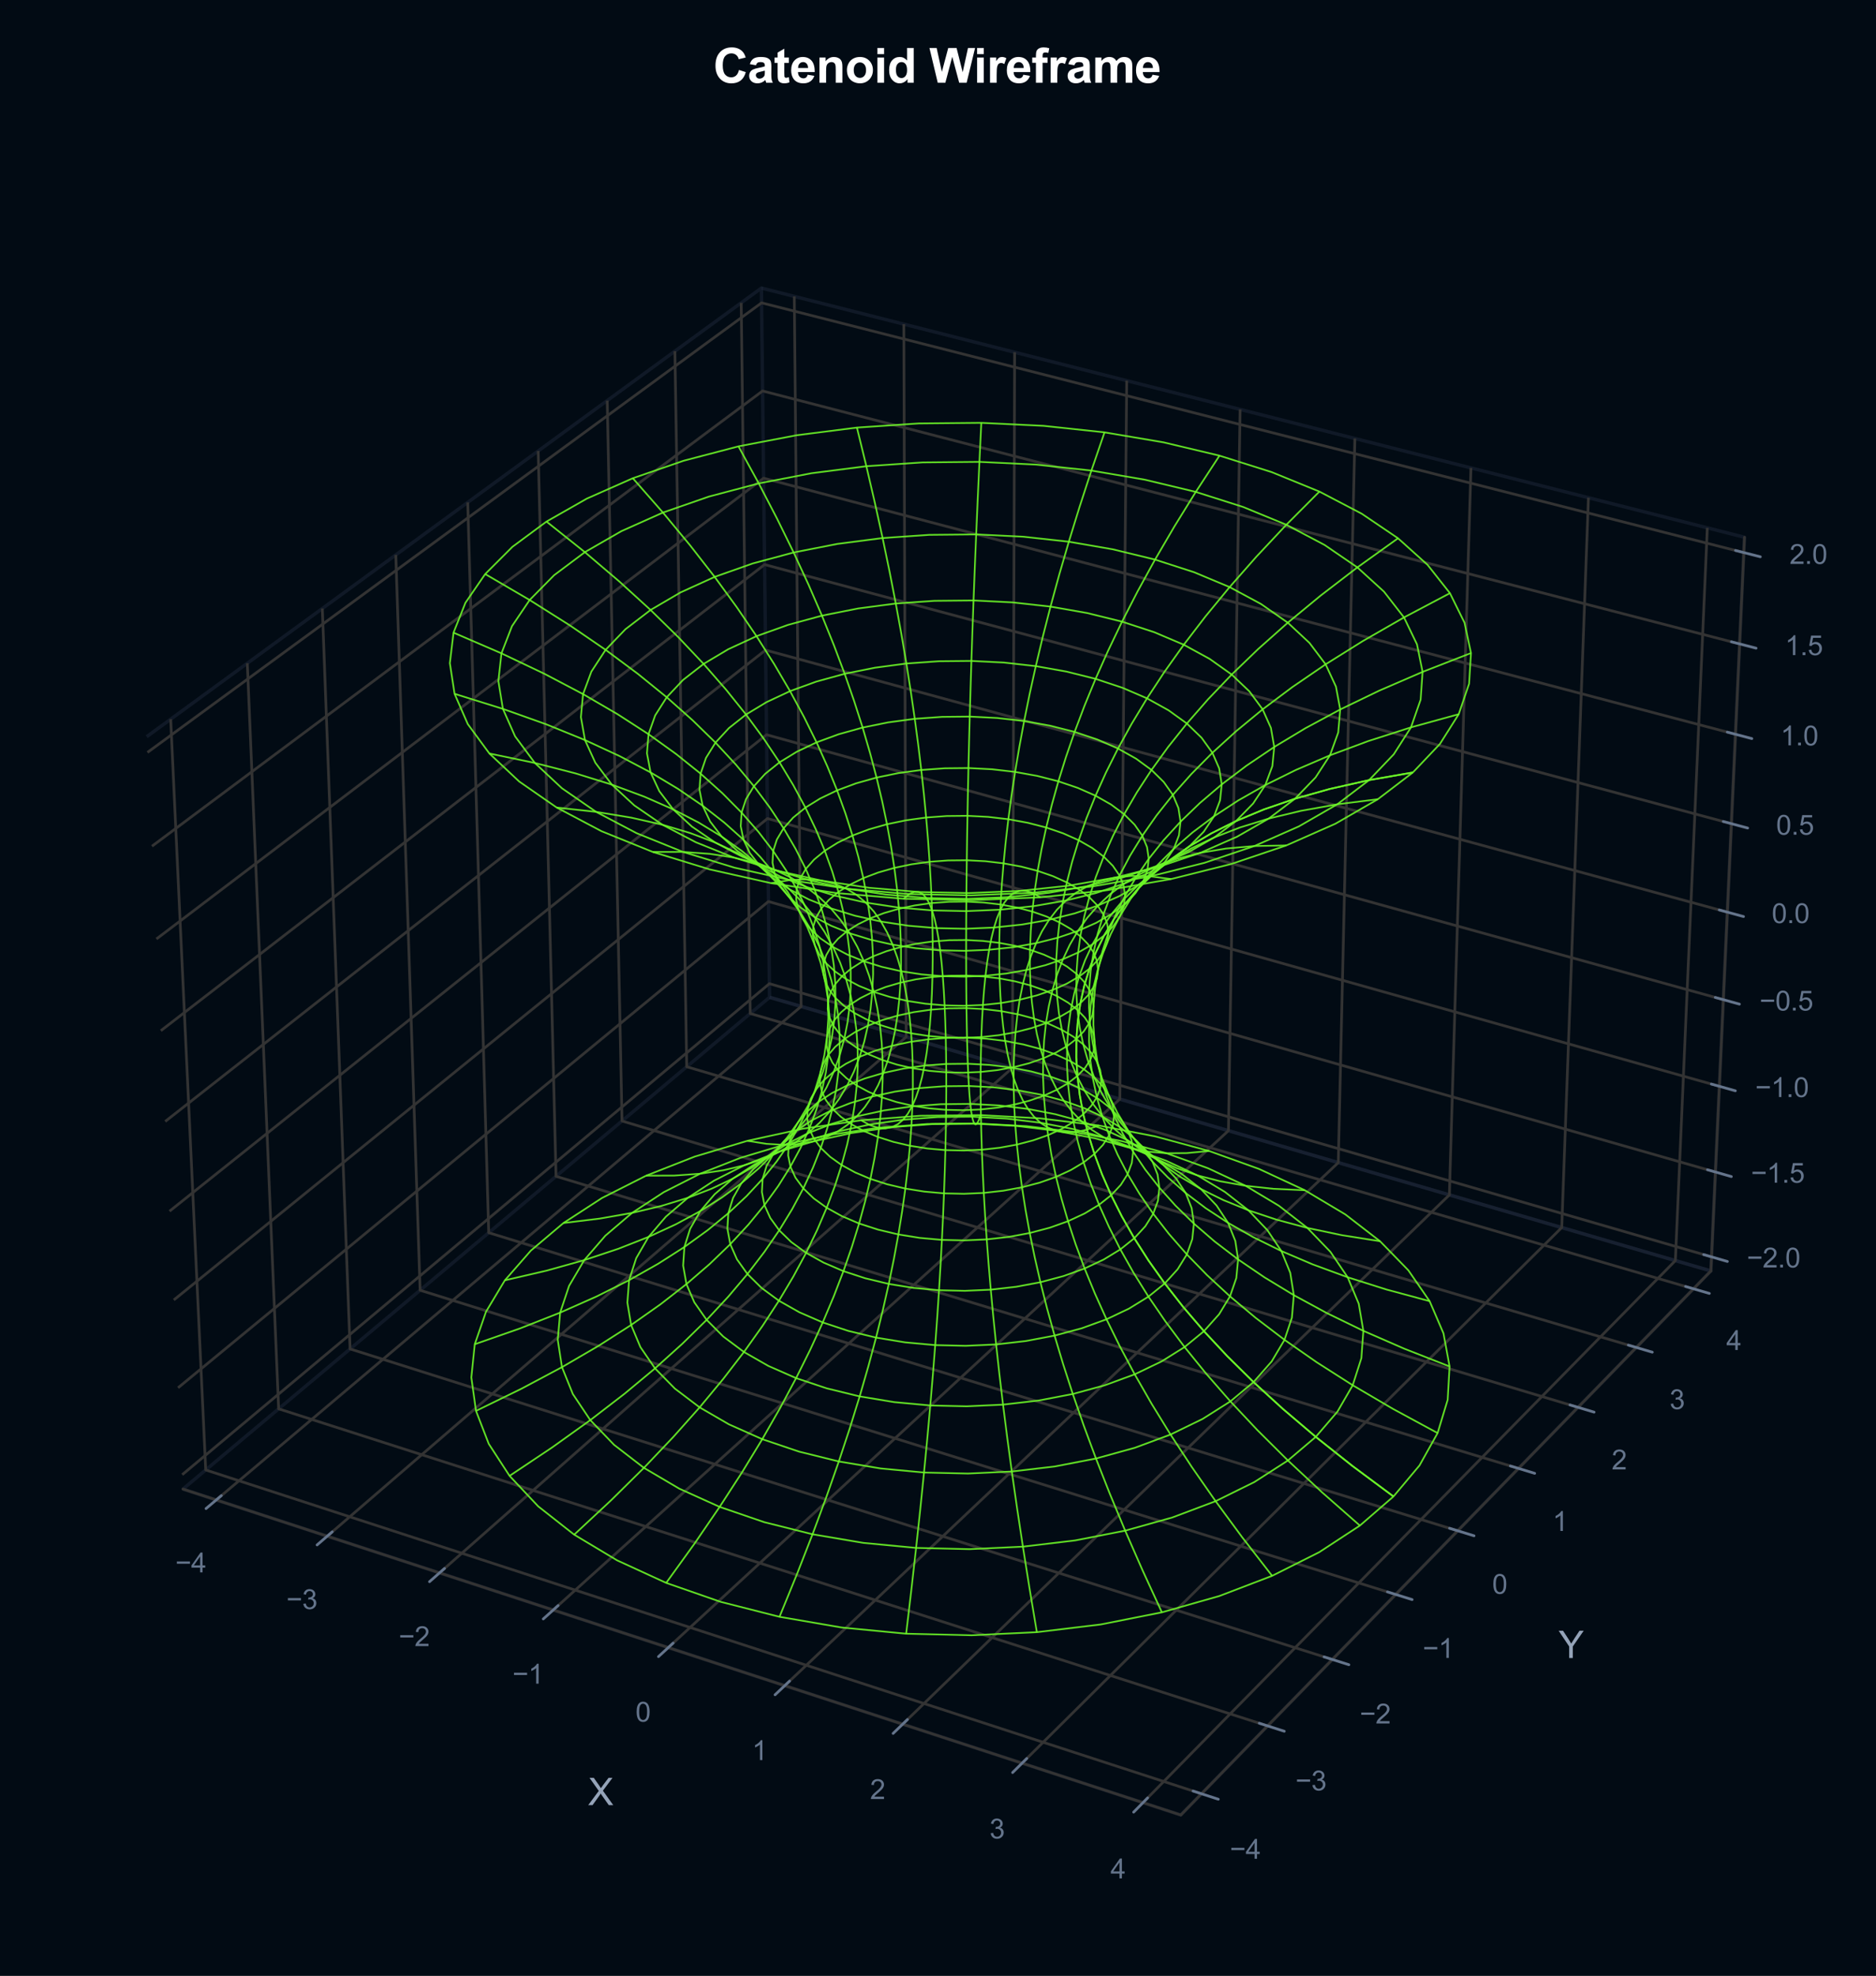 <?xml version="1.0" encoding="utf-8" standalone="no"?>
<!DOCTYPE svg PUBLIC "-//W3C//DTD SVG 1.1//EN"
  "http://www.w3.org/Graphics/SVG/1.1/DTD/svg11.dtd">
<svg xmlns:xlink="http://www.w3.org/1999/xlink" viewBox="0 0 553.706 583.141" xmlns="http://www.w3.org/2000/svg" version="1.1">
 <defs>
  <style type="text/css">*{stroke-linejoin: round; stroke-linecap: butt}</style>
 </defs>
 <g id="figure_1">
  <g id="patch_1">
   <path d="M 0 583.141 
L 553.706 583.141 
L 553.706 0 
L 0 0 
z
" style="fill: #020b14"/>
  </g>
  <g id="patch_2">
   <path d="M 14.4 568.741 
L 538.72 568.741 
L 538.72 44.421 
L 14.4 44.421 
z
" style="fill: #020b14"/>
  </g>
  <g id="pane3d_1">
   <g id="patch_3">
    <path d="M 53.99 439.46 
L 227.137 294.325 
L 224.73 85.013 
L 43.297 217.415 
" style="fill: none; opacity: 0.5; stroke: #1e293b; stroke-linejoin: miter"/>
   </g>
  </g>
  <g id="pane3d_2">
   <g id="patch_4">
    <path d="M 227.137 294.325 
L 504.977 375.082 
L 514.893 158.561 
L 224.73 85.013 
" style="fill: none; opacity: 0.5; stroke: #1e293b; stroke-linejoin: miter"/>
   </g>
  </g>
  <g id="pane3d_3">
   <g id="patch_5">
    <path d="M 53.99 439.46 
L 348.514 535.652 
L 504.977 375.082 
L 227.137 294.325 
" style="fill: none; opacity: 0.5; stroke: #1e293b; stroke-linejoin: miter"/>
   </g>
  </g>
  <g id="grid3d_1">
   <g id="Line3DCollection_1">
    <path d="M 63.822 442.672 
L 236.452 297.032 
L 234.439 87.474 
" style="fill: none; stroke: #333333; stroke-width: 0.8"/>
    <path d="M 96.575 453.369 
L 267.462 306.045 
L 266.767 95.668 
" style="fill: none; stroke: #333333; stroke-width: 0.8"/>
    <path d="M 129.723 464.195 
L 298.815 315.159 
L 299.47 103.957 
" style="fill: none; stroke: #333333; stroke-width: 0.8"/>
    <path d="M 163.275 475.153 
L 330.518 324.373 
L 332.553 112.343 
" style="fill: none; stroke: #333333; stroke-width: 0.8"/>
    <path d="M 197.237 486.245 
L 362.577 333.692 
L 366.024 120.827 
" style="fill: none; stroke: #333333; stroke-width: 0.8"/>
    <path d="M 231.618 497.474 
L 394.997 343.115 
L 399.888 129.41 
" style="fill: none; stroke: #333333; stroke-width: 0.8"/>
    <path d="M 266.426 508.842 
L 427.786 352.645 
L 434.154 138.096 
" style="fill: none; stroke: #333333; stroke-width: 0.8"/>
    <path d="M 301.667 520.352 
L 460.948 362.284 
L 468.829 146.885 
" style="fill: none; stroke: #333333; stroke-width: 0.8"/>
    <path d="M 337.351 532.006 
L 494.491 372.034 
L 503.919 155.779 
" style="fill: none; stroke: #333333; stroke-width: 0.8"/>
   </g>
  </g>
  <g id="grid3d_2">
   <g id="Line3DCollection_2">
    <path d="M 50.377 212.249 
L 60.722 433.818 
L 354.623 529.383 
" style="fill: none; stroke: #333333; stroke-width: 0.8"/>
    <path d="M 72.995 195.742 
L 82.242 415.779 
L 374.138 509.355 
" style="fill: none; stroke: #333333; stroke-width: 0.8"/>
    <path d="M 95.137 179.584 
L 103.329 398.104 
L 393.24 489.752 
" style="fill: none; stroke: #333333; stroke-width: 0.8"/>
    <path d="M 116.817 163.763 
L 123.994 380.781 
L 411.939 470.562 
" style="fill: none; stroke: #333333; stroke-width: 0.8"/>
    <path d="M 138.05 148.269 
L 144.251 363.802 
L 430.25 451.77 
" style="fill: none; stroke: #333333; stroke-width: 0.8"/>
    <path d="M 158.848 133.091 
L 164.111 347.154 
L 448.184 433.366 
" style="fill: none; stroke: #333333; stroke-width: 0.8"/>
    <path d="M 179.225 118.221 
L 183.587 330.83 
L 465.753 415.336 
" style="fill: none; stroke: #333333; stroke-width: 0.8"/>
    <path d="M 199.194 103.648 
L 202.688 314.819 
L 482.968 397.669 
" style="fill: none; stroke: #333333; stroke-width: 0.8"/>
    <path d="M 218.768 89.364 
L 221.426 299.112 
L 499.838 380.356 
" style="fill: none; stroke: #333333; stroke-width: 0.8"/>
   </g>
  </g>
  <g id="grid3d_3">
   <g id="Line3DCollection_3">
    <path d="M 505.167 370.934 
L 227.091 290.306 
L 53.785 435.213 
" style="fill: none; stroke: #333333; stroke-width: 0.8"/>
    <path d="M 506.314 345.893 
L 226.812 266.057 
L 52.55 409.571 
" style="fill: none; stroke: #333333; stroke-width: 0.8"/>
    <path d="M 507.473 320.593 
L 226.531 241.567 
L 51.302 383.652 
" style="fill: none; stroke: #333333; stroke-width: 0.8"/>
    <path d="M 508.643 295.027 
L 226.246 216.833 
L 50.04 357.451 
" style="fill: none; stroke: #333333; stroke-width: 0.8"/>
    <path d="M 509.826 269.193 
L 225.959 191.851 
L 48.765 330.964 
" style="fill: none; stroke: #333333; stroke-width: 0.8"/>
    <path d="M 511.022 243.086 
L 225.669 166.618 
L 47.475 304.186 
" style="fill: none; stroke: #333333; stroke-width: 0.8"/>
    <path d="M 512.23 216.701 
L 225.376 141.131 
L 46.172 277.112 
" style="fill: none; stroke: #333333; stroke-width: 0.8"/>
    <path d="M 513.451 190.034 
L 225.08 115.384 
L 44.853 249.738 
" style="fill: none; stroke: #333333; stroke-width: 0.8"/>
    <path d="M 514.686 163.081 
L 224.781 89.374 
L 43.52 222.058 
" style="fill: none; stroke: #333333; stroke-width: 0.8"/>
   </g>
  </g>
  <g id="axis3d_1">
   <g id="line2d_1">
    <path d="M 53.99 439.46 
L 348.514 535.652 
" style="fill: none; stroke: #333333; stroke-width: 0.8; stroke-linecap: round"/>
   </g>
   <g id="xtick_1">
    <g id="line2d_2">
     <path d="M 283.645 299.496 
" clip-path="url(#p0cccee5945)" style="fill: none; stroke: #333333; stroke-width: 0.8; stroke-linecap: round"/>
    </g>
    <g id="line2d_3">
     <path d="M 65.325 441.404 
L 60.81 445.213 
" style="fill: none; stroke: #64748b; stroke-width: 0.8; stroke-linecap: round"/>
    </g>
    <g id="text_1">
     <!-- −4 -->
     <g style="fill: #64748b" transform="translate(51.742 464.052) scale(0.08 -0.08)">
      <defs>
       <path id="ArialMT-2212" d="M 3381 1997 
L 356 1997 
L 356 2522 
L 3381 2522 
L 3381 1997 
z
" transform="scale(0.016)"/>
       <path id="ArialMT-34" d="M 2069 0 
L 2069 1097 
L 81 1097 
L 81 1613 
L 2172 4581 
L 2631 4581 
L 2631 1613 
L 3250 1613 
L 3250 1097 
L 2631 1097 
L 2631 0 
L 2069 0 
z
M 2069 1613 
L 2069 3678 
L 634 1613 
L 2069 1613 
z
" transform="scale(0.016)"/>
      </defs>
      <use xlink:href="#ArialMT-2212"/>
      <use xlink:href="#ArialMT-34" transform="translate(58.398 0)"/>
     </g>
    </g>
   </g>
   <g id="xtick_2">
    <g id="line2d_4">
     <path d="M 283.645 299.496 
" clip-path="url(#p0cccee5945)" style="fill: none; stroke: #333333; stroke-width: 0.8; stroke-linecap: round"/>
    </g>
    <g id="line2d_5">
     <path d="M 98.063 452.085 
L 93.591 455.941 
" style="fill: none; stroke: #64748b; stroke-width: 0.8; stroke-linecap: round"/>
    </g>
    <g id="text_2">
     <!-- −3 -->
     <g style="fill: #64748b" transform="translate(84.511 474.863) scale(0.08 -0.08)">
      <defs>
       <path id="ArialMT-33" d="M 269 1209 
L 831 1284 
Q 928 806 1161 595 
Q 1394 384 1728 384 
Q 2125 384 2398 659 
Q 2672 934 2672 1341 
Q 2672 1728 2419 1979 
Q 2166 2231 1775 2231 
Q 1616 2231 1378 2169 
L 1441 2663 
Q 1497 2656 1531 2656 
Q 1891 2656 2178 2843 
Q 2466 3031 2466 3422 
Q 2466 3731 2256 3934 
Q 2047 4138 1716 4138 
Q 1388 4138 1169 3931 
Q 950 3725 888 3313 
L 325 3413 
Q 428 3978 793 4289 
Q 1159 4600 1703 4600 
Q 2078 4600 2393 4439 
Q 2709 4278 2876 4000 
Q 3044 3722 3044 3409 
Q 3044 3113 2884 2869 
Q 2725 2625 2413 2481 
Q 2819 2388 3044 2092 
Q 3269 1797 3269 1353 
Q 3269 753 2831 336 
Q 2394 -81 1725 -81 
Q 1122 -81 723 278 
Q 325 638 269 1209 
z
" transform="scale(0.016)"/>
      </defs>
      <use xlink:href="#ArialMT-2212"/>
      <use xlink:href="#ArialMT-33" transform="translate(58.398 0)"/>
     </g>
    </g>
   </g>
   <g id="xtick_3">
    <g id="line2d_6">
     <path d="M 283.645 299.496 
" clip-path="url(#p0cccee5945)" style="fill: none; stroke: #333333; stroke-width: 0.8; stroke-linecap: round"/>
    </g>
    <g id="line2d_7">
     <path d="M 131.197 462.896 
L 126.769 466.798 
" style="fill: none; stroke: #64748b; stroke-width: 0.8; stroke-linecap: round"/>
    </g>
    <g id="text_3">
     <!-- −2 -->
     <g style="fill: #64748b" transform="translate(117.677 485.806) scale(0.08 -0.08)">
      <defs>
       <path id="ArialMT-32" d="M 3222 541 
L 3222 0 
L 194 0 
Q 188 203 259 391 
Q 375 700 629 1000 
Q 884 1300 1366 1694 
Q 2113 2306 2375 2664 
Q 2638 3022 2638 3341 
Q 2638 3675 2398 3904 
Q 2159 4134 1775 4134 
Q 1369 4134 1125 3890 
Q 881 3647 878 3216 
L 300 3275 
Q 359 3922 746 4261 
Q 1134 4600 1788 4600 
Q 2447 4600 2831 4234 
Q 3216 3869 3216 3328 
Q 3216 3053 3103 2787 
Q 2991 2522 2730 2228 
Q 2469 1934 1863 1422 
Q 1356 997 1212 845 
Q 1069 694 975 541 
L 3222 541 
z
" transform="scale(0.016)"/>
      </defs>
      <use xlink:href="#ArialMT-2212"/>
      <use xlink:href="#ArialMT-32" transform="translate(58.398 0)"/>
     </g>
    </g>
   </g>
   <g id="xtick_4">
    <g id="line2d_8">
     <path d="M 283.645 299.496 
" clip-path="url(#p0cccee5945)" style="fill: none; stroke: #333333; stroke-width: 0.8; stroke-linecap: round"/>
    </g>
    <g id="line2d_9">
     <path d="M 164.733 473.838 
L 160.352 477.788 
" style="fill: none; stroke: #64748b; stroke-width: 0.8; stroke-linecap: round"/>
    </g>
    <g id="text_4">
     <!-- −1 -->
     <g style="fill: #64748b" transform="translate(151.248 496.882) scale(0.08 -0.08)">
      <defs>
       <path id="ArialMT-31" d="M 2384 0 
L 1822 0 
L 1822 3584 
Q 1619 3391 1289 3197 
Q 959 3003 697 2906 
L 697 3450 
Q 1169 3672 1522 3987 
Q 1875 4303 2022 4600 
L 2384 4600 
L 2384 0 
z
" transform="scale(0.016)"/>
      </defs>
      <use xlink:href="#ArialMT-2212"/>
      <use xlink:href="#ArialMT-31" transform="translate(58.398 0)"/>
     </g>
    </g>
   </g>
   <g id="xtick_5">
    <g id="line2d_10">
     <path d="M 283.645 299.496 
" clip-path="url(#p0cccee5945)" style="fill: none; stroke: #333333; stroke-width: 0.8; stroke-linecap: round"/>
    </g>
    <g id="line2d_11">
     <path d="M 198.68 484.914 
L 194.346 488.913 
" style="fill: none; stroke: #64748b; stroke-width: 0.8; stroke-linecap: round"/>
    </g>
    <g id="text_5">
     <!-- 0 -->
     <g style="fill: #64748b" transform="translate(187.566 508.093) scale(0.08 -0.08)">
      <defs>
       <path id="ArialMT-30" d="M 266 2259 
Q 266 3072 433 3567 
Q 600 4063 929 4331 
Q 1259 4600 1759 4600 
Q 2128 4600 2406 4451 
Q 2684 4303 2865 4023 
Q 3047 3744 3150 3342 
Q 3253 2941 3253 2259 
Q 3253 1453 3087 958 
Q 2922 463 2592 192 
Q 2263 -78 1759 -78 
Q 1097 -78 719 397 
Q 266 969 266 2259 
z
M 844 2259 
Q 844 1131 1108 757 
Q 1372 384 1759 384 
Q 2147 384 2411 759 
Q 2675 1134 2675 2259 
Q 2675 3391 2411 3762 
Q 2147 4134 1753 4134 
Q 1366 4134 1134 3806 
Q 844 3388 844 2259 
z
" transform="scale(0.016)"/>
      </defs>
      <use xlink:href="#ArialMT-30"/>
     </g>
    </g>
   </g>
   <g id="xtick_6">
    <g id="line2d_12">
     <path d="M 283.645 299.496 
" clip-path="url(#p0cccee5945)" style="fill: none; stroke: #333333; stroke-width: 0.8; stroke-linecap: round"/>
    </g>
    <g id="line2d_13">
     <path d="M 233.045 496.127 
L 228.76 500.175 
" style="fill: none; stroke: #64748b; stroke-width: 0.8; stroke-linecap: round"/>
    </g>
    <g id="text_6">
     <!-- 1 -->
     <g style="fill: #64748b" transform="translate(221.968 519.444) scale(0.08 -0.08)">
      <use xlink:href="#ArialMT-31"/>
     </g>
    </g>
   </g>
   <g id="xtick_7">
    <g id="line2d_14">
     <path d="M 283.645 299.496 
" clip-path="url(#p0cccee5945)" style="fill: none; stroke: #333333; stroke-width: 0.8; stroke-linecap: round"/>
    </g>
    <g id="line2d_15">
     <path d="M 267.835 507.478 
L 263.601 511.576 
" style="fill: none; stroke: #64748b; stroke-width: 0.8; stroke-linecap: round"/>
    </g>
    <g id="text_7">
     <!-- 2 -->
     <g style="fill: #64748b" transform="translate(256.797 530.935) scale(0.08 -0.08)">
      <use xlink:href="#ArialMT-32"/>
     </g>
    </g>
   </g>
   <g id="xtick_8">
    <g id="line2d_16">
     <path d="M 283.645 299.496 
" clip-path="url(#p0cccee5945)" style="fill: none; stroke: #333333; stroke-width: 0.8; stroke-linecap: round"/>
    </g>
    <g id="line2d_17">
     <path d="M 303.059 518.971 
L 298.877 523.12 
" style="fill: none; stroke: #64748b; stroke-width: 0.8; stroke-linecap: round"/>
    </g>
    <g id="text_8">
     <!-- 3 -->
     <g style="fill: #64748b" transform="translate(292.061 542.569) scale(0.08 -0.08)">
      <use xlink:href="#ArialMT-33"/>
     </g>
    </g>
   </g>
   <g id="xtick_9">
    <g id="line2d_18">
     <path d="M 283.645 299.496 
" clip-path="url(#p0cccee5945)" style="fill: none; stroke: #333333; stroke-width: 0.8; stroke-linecap: round"/>
    </g>
    <g id="line2d_19">
     <path d="M 338.724 530.608 
L 334.597 534.809 
" style="fill: none; stroke: #64748b; stroke-width: 0.8; stroke-linecap: round"/>
    </g>
    <g id="text_9">
     <!-- 4 -->
     <g style="fill: #64748b" transform="translate(327.769 554.35) scale(0.08 -0.08)">
      <use xlink:href="#ArialMT-34"/>
     </g>
    </g>
   </g>
   <g id="text_10">
    <!-- X -->
    <g style="fill: #94a3b8" transform="translate(173.561 532.735) scale(0.11 -0.11)">
     <defs>
      <path id="ArialMT-58" d="M 28 0 
L 1800 2388 
L 238 4581 
L 959 4581 
L 1791 3406 
Q 2050 3041 2159 2844 
Q 2313 3094 2522 3366 
L 3444 4581 
L 4103 4581 
L 2494 2422 
L 4228 0 
L 3478 0 
L 2325 1634 
Q 2228 1775 2125 1941 
Q 1972 1691 1906 1597 
L 756 0 
L 28 0 
z
" transform="scale(0.016)"/>
     </defs>
     <use xlink:href="#ArialMT-58"/>
    </g>
   </g>
  </g>
  <g id="axis3d_2">
   <g id="line2d_20">
    <path d="M 504.977 375.082 
L 348.514 535.652 
" style="fill: none; stroke: #333333; stroke-width: 0.8; stroke-linecap: round"/>
   </g>
   <g id="xtick_10">
    <g id="line2d_21">
     <path d="M 283.645 299.496 
" clip-path="url(#p0cccee5945)" style="fill: none; stroke: #333333; stroke-width: 0.8; stroke-linecap: round"/>
    </g>
    <g id="line2d_22">
     <path d="M 352.146 528.577 
L 359.583 530.996 
" style="fill: none; stroke: #64748b; stroke-width: 0.8; stroke-linecap: round"/>
    </g>
    <g id="text_11">
     <!-- −4 -->
     <g style="fill: #64748b" transform="translate(362.971 548.565) scale(0.08 -0.08)">
      <use xlink:href="#ArialMT-2212"/>
      <use xlink:href="#ArialMT-34" transform="translate(58.398 0)"/>
     </g>
    </g>
   </g>
   <g id="xtick_11">
    <g id="line2d_23">
     <path d="M 283.645 299.496 
" clip-path="url(#p0cccee5945)" style="fill: none; stroke: #333333; stroke-width: 0.8; stroke-linecap: round"/>
    </g>
    <g id="line2d_24">
     <path d="M 371.68 508.567 
L 379.062 510.933 
" style="fill: none; stroke: #64748b; stroke-width: 0.8; stroke-linecap: round"/>
    </g>
    <g id="text_12">
     <!-- −3 -->
     <g style="fill: #64748b" transform="translate(382.354 528.386) scale(0.08 -0.08)">
      <use xlink:href="#ArialMT-2212"/>
      <use xlink:href="#ArialMT-33" transform="translate(58.398 0)"/>
     </g>
    </g>
   </g>
   <g id="xtick_12">
    <g id="line2d_25">
     <path d="M 283.645 299.496 
" clip-path="url(#p0cccee5945)" style="fill: none; stroke: #333333; stroke-width: 0.8; stroke-linecap: round"/>
    </g>
    <g id="line2d_26">
     <path d="M 390.799 488.981 
L 398.127 491.298 
" style="fill: none; stroke: #64748b; stroke-width: 0.8; stroke-linecap: round"/>
    </g>
    <g id="text_13">
     <!-- −2 -->
     <g style="fill: #64748b" transform="translate(401.325 508.637) scale(0.08 -0.08)">
      <use xlink:href="#ArialMT-2212"/>
      <use xlink:href="#ArialMT-32" transform="translate(58.398 0)"/>
     </g>
    </g>
   </g>
   <g id="xtick_13">
    <g id="line2d_27">
     <path d="M 283.645 299.496 
" clip-path="url(#p0cccee5945)" style="fill: none; stroke: #333333; stroke-width: 0.8; stroke-linecap: round"/>
    </g>
    <g id="line2d_28">
     <path d="M 409.516 469.806 
L 416.791 472.075 
" style="fill: none; stroke: #64748b; stroke-width: 0.8; stroke-linecap: round"/>
    </g>
    <g id="text_14">
     <!-- −1 -->
     <g style="fill: #64748b" transform="translate(419.898 489.302) scale(0.08 -0.08)">
      <use xlink:href="#ArialMT-2212"/>
      <use xlink:href="#ArialMT-31" transform="translate(58.398 0)"/>
     </g>
    </g>
   </g>
   <g id="xtick_14">
    <g id="line2d_29">
     <path d="M 283.645 299.496 
" clip-path="url(#p0cccee5945)" style="fill: none; stroke: #333333; stroke-width: 0.8; stroke-linecap: round"/>
    </g>
    <g id="line2d_30">
     <path d="M 427.845 451.03 
L 435.067 453.252 
" style="fill: none; stroke: #64748b; stroke-width: 0.8; stroke-linecap: round"/>
    </g>
    <g id="text_15">
     <!-- 0 -->
     <g style="fill: #64748b" transform="translate(440.42 470.37) scale(0.08 -0.08)">
      <use xlink:href="#ArialMT-30"/>
     </g>
    </g>
   </g>
   <g id="xtick_15">
    <g id="line2d_31">
     <path d="M 283.645 299.496 
" clip-path="url(#p0cccee5945)" style="fill: none; stroke: #333333; stroke-width: 0.8; stroke-linecap: round"/>
    </g>
    <g id="line2d_32">
     <path d="M 445.796 432.641 
L 452.966 434.817 
" style="fill: none; stroke: #64748b; stroke-width: 0.8; stroke-linecap: round"/>
    </g>
    <g id="text_16">
     <!-- 1 -->
     <g style="fill: #64748b" transform="translate(458.232 451.827) scale(0.08 -0.08)">
      <use xlink:href="#ArialMT-31"/>
     </g>
    </g>
   </g>
   <g id="xtick_16">
    <g id="line2d_33">
     <path d="M 283.645 299.496 
" clip-path="url(#p0cccee5945)" style="fill: none; stroke: #333333; stroke-width: 0.8; stroke-linecap: round"/>
    </g>
    <g id="line2d_34">
     <path d="M 463.382 414.626 
L 470.5 416.757 
" style="fill: none; stroke: #64748b; stroke-width: 0.8; stroke-linecap: round"/>
    </g>
    <g id="text_17">
     <!-- 2 -->
     <g style="fill: #64748b" transform="translate(475.68 433.663) scale(0.08 -0.08)">
      <use xlink:href="#ArialMT-32"/>
     </g>
    </g>
   </g>
   <g id="xtick_17">
    <g id="line2d_35">
     <path d="M 283.645 299.496 
" clip-path="url(#p0cccee5945)" style="fill: none; stroke: #333333; stroke-width: 0.8; stroke-linecap: round"/>
    </g>
    <g id="line2d_36">
     <path d="M 480.614 396.974 
L 487.681 399.063 
" style="fill: none; stroke: #64748b; stroke-width: 0.8; stroke-linecap: round"/>
    </g>
    <g id="text_18">
     <!-- 3 -->
     <g style="fill: #64748b" transform="translate(492.777 415.864) scale(0.08 -0.08)">
      <use xlink:href="#ArialMT-33"/>
     </g>
    </g>
   </g>
   <g id="xtick_18">
    <g id="line2d_37">
     <path d="M 283.645 299.496 
" clip-path="url(#p0cccee5945)" style="fill: none; stroke: #333333; stroke-width: 0.8; stroke-linecap: round"/>
    </g>
    <g id="line2d_38">
     <path d="M 497.501 379.674 
L 504.518 381.721 
" style="fill: none; stroke: #64748b; stroke-width: 0.8; stroke-linecap: round"/>
    </g>
    <g id="text_19">
     <!-- 4 -->
     <g style="fill: #64748b" transform="translate(509.532 398.421) scale(0.08 -0.08)">
      <use xlink:href="#ArialMT-34"/>
     </g>
    </g>
   </g>
   <g id="text_20">
    <!-- Y -->
    <g style="fill: #94a3b8" transform="translate(460.008 489.333) scale(0.11 -0.11)">
     <defs>
      <path id="ArialMT-59" d="M 1784 0 
L 1784 1941 
L 19 4581 
L 756 4581 
L 1659 3200 
Q 1909 2813 2125 2425 
Q 2331 2784 2625 3234 
L 3513 4581 
L 4219 4581 
L 2391 1941 
L 2391 0 
L 1784 0 
z
" transform="scale(0.016)"/>
     </defs>
     <use xlink:href="#ArialMT-59"/>
    </g>
   </g>
  </g>
  <g id="axis3d_3">
   <g id="line2d_39">
    <path d="M 504.977 375.082 
L 514.893 158.561 
" style="fill: none; stroke: #333333; stroke-width: 0.8; stroke-linecap: round"/>
   </g>
   <g id="xtick_19">
    <g id="line2d_40">
     <path d="M 283.645 299.496 
" style="fill: none; stroke: #333333; stroke-width: 0.8; stroke-linecap: round"/>
    </g>
    <g id="line2d_41">
     <path d="M 502.834 370.257 
L 509.841 372.289 
" style="fill: none; stroke: #64748b; stroke-width: 0.8; stroke-linecap: round"/>
    </g>
    <g id="text_21">
     <!-- −2.0 -->
     <g style="fill: #64748b" transform="translate(515.562 374.055) scale(0.08 -0.08)">
      <defs>
       <path id="ArialMT-2e" d="M 581 0 
L 581 641 
L 1222 641 
L 1222 0 
L 581 0 
z
" transform="scale(0.016)"/>
      </defs>
      <use xlink:href="#ArialMT-2212"/>
      <use xlink:href="#ArialMT-32" transform="translate(58.398 0)"/>
      <use xlink:href="#ArialMT-2e" transform="translate(114.014 0)"/>
      <use xlink:href="#ArialMT-30" transform="translate(141.797 0)"/>
     </g>
    </g>
   </g>
   <g id="xtick_20">
    <g id="line2d_42">
     <path d="M 283.645 299.496 
" style="fill: none; stroke: #333333; stroke-width: 0.8; stroke-linecap: round"/>
    </g>
    <g id="line2d_43">
     <path d="M 503.968 345.223 
L 511.013 347.235 
" style="fill: none; stroke: #64748b; stroke-width: 0.8; stroke-linecap: round"/>
    </g>
    <g id="text_22">
     <!-- −1.5 -->
     <g style="fill: #64748b" transform="translate(516.802 349.04) scale(0.08 -0.08)">
      <defs>
       <path id="ArialMT-35" d="M 266 1200 
L 856 1250 
Q 922 819 1161 601 
Q 1400 384 1738 384 
Q 2144 384 2425 690 
Q 2706 997 2706 1503 
Q 2706 1984 2436 2262 
Q 2166 2541 1728 2541 
Q 1456 2541 1237 2417 
Q 1019 2294 894 2097 
L 366 2166 
L 809 4519 
L 3088 4519 
L 3088 3981 
L 1259 3981 
L 1013 2750 
Q 1425 3038 1878 3038 
Q 2478 3038 2890 2622 
Q 3303 2206 3303 1553 
Q 3303 931 2941 478 
Q 2500 -78 1738 -78 
Q 1113 -78 717 272 
Q 322 622 266 1200 
z
" transform="scale(0.016)"/>
      </defs>
      <use xlink:href="#ArialMT-2212"/>
      <use xlink:href="#ArialMT-31" transform="translate(58.398 0)"/>
      <use xlink:href="#ArialMT-2e" transform="translate(114.014 0)"/>
      <use xlink:href="#ArialMT-35" transform="translate(141.797 0)"/>
     </g>
    </g>
   </g>
   <g id="xtick_21">
    <g id="line2d_44">
     <path d="M 283.645 299.496 
" style="fill: none; stroke: #333333; stroke-width: 0.8; stroke-linecap: round"/>
    </g>
    <g id="line2d_45">
     <path d="M 505.114 319.929 
L 512.197 321.921 
" style="fill: none; stroke: #64748b; stroke-width: 0.8; stroke-linecap: round"/>
    </g>
    <g id="text_23">
     <!-- −1.0 -->
     <g style="fill: #64748b" transform="translate(518.054 323.765) scale(0.08 -0.08)">
      <use xlink:href="#ArialMT-2212"/>
      <use xlink:href="#ArialMT-31" transform="translate(58.398 0)"/>
      <use xlink:href="#ArialMT-2e" transform="translate(114.014 0)"/>
      <use xlink:href="#ArialMT-30" transform="translate(141.797 0)"/>
     </g>
    </g>
   </g>
   <g id="xtick_22">
    <g id="line2d_46">
     <path d="M 283.645 299.496 
" style="fill: none; stroke: #333333; stroke-width: 0.8; stroke-linecap: round"/>
    </g>
    <g id="line2d_47">
     <path d="M 506.271 294.37 
L 513.393 296.342 
" style="fill: none; stroke: #64748b; stroke-width: 0.8; stroke-linecap: round"/>
    </g>
    <g id="text_24">
     <!-- −0.5 -->
     <g style="fill: #64748b" transform="translate(519.319 298.226) scale(0.08 -0.08)">
      <use xlink:href="#ArialMT-2212"/>
      <use xlink:href="#ArialMT-30" transform="translate(58.398 0)"/>
      <use xlink:href="#ArialMT-2e" transform="translate(114.014 0)"/>
      <use xlink:href="#ArialMT-35" transform="translate(141.797 0)"/>
     </g>
    </g>
   </g>
   <g id="xtick_23">
    <g id="line2d_48">
     <path d="M 283.645 299.496 
" style="fill: none; stroke: #333333; stroke-width: 0.8; stroke-linecap: round"/>
    </g>
    <g id="line2d_49">
     <path d="M 507.442 268.543 
L 514.602 270.494 
" style="fill: none; stroke: #64748b; stroke-width: 0.8; stroke-linecap: round"/>
    </g>
    <g id="text_25">
     <!-- 0.0 -->
     <g style="fill: #64748b" transform="translate(522.934 272.418) scale(0.08 -0.08)">
      <use xlink:href="#ArialMT-30"/>
      <use xlink:href="#ArialMT-2e" transform="translate(55.615 0)"/>
      <use xlink:href="#ArialMT-30" transform="translate(83.398 0)"/>
     </g>
    </g>
   </g>
   <g id="xtick_24">
    <g id="line2d_50">
     <path d="M 283.645 299.496 
" style="fill: none; stroke: #333333; stroke-width: 0.8; stroke-linecap: round"/>
    </g>
    <g id="line2d_51">
     <path d="M 508.624 242.443 
L 515.824 244.372 
" style="fill: none; stroke: #64748b; stroke-width: 0.8; stroke-linecap: round"/>
    </g>
    <g id="text_26">
     <!-- 0.5 -->
     <g style="fill: #64748b" transform="translate(524.226 246.339) scale(0.08 -0.08)">
      <use xlink:href="#ArialMT-30"/>
      <use xlink:href="#ArialMT-2e" transform="translate(55.615 0)"/>
      <use xlink:href="#ArialMT-35" transform="translate(83.398 0)"/>
     </g>
    </g>
   </g>
   <g id="xtick_25">
    <g id="line2d_52">
     <path d="M 283.645 299.496 
" style="fill: none; stroke: #333333; stroke-width: 0.8; stroke-linecap: round"/>
    </g>
    <g id="line2d_53">
     <path d="M 509.819 216.066 
L 517.058 217.973 
" style="fill: none; stroke: #64748b; stroke-width: 0.8; stroke-linecap: round"/>
    </g>
    <g id="text_27">
     <!-- 1.0 -->
     <g style="fill: #64748b" transform="translate(525.532 219.982) scale(0.08 -0.08)">
      <use xlink:href="#ArialMT-31"/>
      <use xlink:href="#ArialMT-2e" transform="translate(55.615 0)"/>
      <use xlink:href="#ArialMT-30" transform="translate(83.398 0)"/>
     </g>
    </g>
   </g>
   <g id="xtick_26">
    <g id="line2d_54">
     <path d="M 283.645 299.496 
" style="fill: none; stroke: #333333; stroke-width: 0.8; stroke-linecap: round"/>
    </g>
    <g id="line2d_55">
     <path d="M 511.027 189.407 
L 518.306 191.291 
" style="fill: none; stroke: #64748b; stroke-width: 0.8; stroke-linecap: round"/>
    </g>
    <g id="text_28">
     <!-- 1.5 -->
     <g style="fill: #64748b" transform="translate(526.852 193.345) scale(0.08 -0.08)">
      <use xlink:href="#ArialMT-31"/>
      <use xlink:href="#ArialMT-2e" transform="translate(55.615 0)"/>
      <use xlink:href="#ArialMT-35" transform="translate(83.398 0)"/>
     </g>
    </g>
   </g>
   <g id="xtick_27">
    <g id="line2d_56">
     <path d="M 283.645 299.496 
" style="fill: none; stroke: #333333; stroke-width: 0.8; stroke-linecap: round"/>
    </g>
    <g id="line2d_57">
     <path d="M 512.248 162.461 
L 519.568 164.322 
" style="fill: none; stroke: #64748b; stroke-width: 0.8; stroke-linecap: round"/>
    </g>
    <g id="text_29">
     <!-- 2.0 -->
     <g style="fill: #64748b" transform="translate(528.186 166.421) scale(0.08 -0.08)">
      <use xlink:href="#ArialMT-32"/>
      <use xlink:href="#ArialMT-2e" transform="translate(55.615 0)"/>
      <use xlink:href="#ArialMT-30" transform="translate(83.398 0)"/>
     </g>
    </g>
   </g>
   <g id="text_30">
    <!-- Z -->
    <g style="fill: #94a3b8" transform="translate(556.657 265.313) scale(0.11 -0.11)">
     <defs>
      <path id="ArialMT-5a" d="M 128 0 
L 128 563 
L 2475 3497 
Q 2725 3809 2950 4041 
L 394 4041 
L 394 4581 
L 3675 4581 
L 3675 4041 
L 1103 863 
L 825 541 
L 3750 541 
L 3750 0 
L 128 0 
z
" transform="scale(0.016)"/>
     </defs>
     <use xlink:href="#ArialMT-5a"/>
    </g>
   </g>
  </g>
  <g id="axes_1">
   <g id="Line3DCollection_4">
    <path d="M 411.286 441.645 
L 418.965 432.489 
L 424.313 422.93 
L 427.277 413.136 
L 427.845 403.277 
L 426.05 393.514 
L 421.959 384.005 
L 415.675 374.895 
L 407.33 366.323 
L 397.085 358.41 
L 385.12 351.27 
L 371.636 344.998 
L 356.85 339.679 
L 340.991 335.381 
L 324.298 332.159 
L 307.016 330.053 
L 289.396 329.089 
L 271.692 329.28 
L 254.158 330.622 
L 237.047 333.1 
L 220.607 336.682 
L 205.083 341.324 
L 190.711 346.966 
L 177.715 353.534 
L 166.307 360.94 
L 156.682 369.083 
L 149.014 377.847 
L 143.454 387.104 
L 140.125 396.714 
L 139.119 406.526 
L 140.491 416.382 
L 144.26 426.117 
L 150.399 435.562 
L 158.842 444.549 
L 169.473 452.912 
L 182.135 460.494 
L 196.625 467.147 
L 212.697 472.74 
L 230.072 477.16 
L 248.436 480.318 
L 267.453 482.146 
L 286.77 482.607 
L 306.026 481.693 
L 324.863 479.42 
L 342.931 475.838 
L 359.902 471.02 
L 375.472 465.063 
L 389.373 458.088 
L 401.374 450.232 
L 411.286 441.645 
" clip-path="url(#p0cccee5945)" style="fill: none; stroke: #6cf527; stroke-opacity: 0.9; stroke-width: 0.5"/>
    <path d="M 388.349 424.053 
L 394.753 416.607 
L 399.257 408.82 
L 401.81 400.826 
L 402.397 392.762 
L 401.034 384.762 
L 397.771 376.953 
L 392.686 369.459 
L 385.882 362.394 
L 377.487 355.862 
L 367.648 349.959 
L 356.529 344.766 
L 344.311 340.357 
L 331.185 336.791 
L 317.351 334.115 
L 303.017 332.365 
L 288.396 331.565 
L 273.703 331.723 
L 259.155 332.839 
L 244.966 334.897 
L 231.347 337.871 
L 218.505 341.721 
L 206.636 346.396 
L 195.929 351.831 
L 186.558 357.952 
L 178.682 364.671 
L 172.443 371.889 
L 167.961 379.5 
L 165.33 387.386 
L 164.619 395.422 
L 165.866 403.477 
L 169.079 411.418 
L 174.228 419.108 
L 181.252 426.411 
L 190.052 433.195 
L 200.492 439.336 
L 212.406 444.716 
L 225.592 449.234 
L 239.822 452.801 
L 254.845 455.347 
L 270.39 456.82 
L 286.175 457.192 
L 301.911 456.455 
L 317.311 454.623 
L 332.097 451.734 
L 346.004 447.845 
L 358.787 443.032 
L 370.226 437.389 
L 380.133 431.022 
L 388.349 424.053 
" clip-path="url(#p0cccee5945)" style="fill: none; stroke: #6cf527; stroke-opacity: 0.9; stroke-width: 0.5"/>
    <path d="M 369.982 407.884 
L 375.331 401.795 
L 379.123 395.416 
L 381.31 388.859 
L 381.874 382.233 
L 380.824 375.648 
L 378.197 369.212 
L 374.05 363.025 
L 368.468 357.184 
L 361.552 351.777 
L 353.422 346.883 
L 344.216 342.574 
L 334.08 338.912 
L 323.177 335.947 
L 311.675 333.721 
L 299.748 332.265 
L 287.578 331.599 
L 275.347 331.731 
L 263.239 332.659 
L 251.435 334.372 
L 240.115 336.845 
L 229.452 340.045 
L 219.612 343.927 
L 210.751 348.436 
L 203.016 353.507 
L 196.536 359.067 
L 191.426 365.032 
L 187.782 371.312 
L 185.68 377.809 
L 185.17 384.419 
L 186.28 391.035 
L 189.01 397.546 
L 193.332 403.841 
L 199.189 409.81 
L 206.497 415.348 
L 215.143 420.354 
L 224.985 424.736 
L 235.86 428.411 
L 247.58 431.311 
L 259.942 433.379 
L 272.725 434.575 
L 285.701 434.877 
L 298.639 434.278 
L 311.306 432.791 
L 323.475 430.444 
L 334.934 427.282 
L 345.482 423.365 
L 354.939 418.768 
L 363.15 413.576 
L 369.982 407.884 
" clip-path="url(#p0cccee5945)" style="fill: none; stroke: #6cf527; stroke-opacity: 0.9; stroke-width: 0.5"/>
    <path d="M 355.345 392.861 
L 359.834 387.843 
L 363.035 382.581 
L 364.906 377.163 
L 365.428 371.683 
L 364.606 366.229 
L 362.466 360.892 
L 359.054 355.755 
L 354.437 350.9 
L 348.697 346.4 
L 341.935 342.323 
L 334.262 338.731 
L 325.804 335.675 
L 316.695 333.199 
L 307.077 331.34 
L 297.1 330.123 
L 286.916 329.566 
L 276.679 329.676 
L 266.547 330.452 
L 256.674 331.883 
L 247.211 333.949 
L 238.306 336.621 
L 230.097 339.859 
L 222.718 343.617 
L 216.287 347.84 
L 210.915 352.466 
L 206.695 357.422 
L 203.704 362.634 
L 202.003 368.02 
L 201.631 373.492 
L 202.607 378.962 
L 204.928 384.338 
L 208.568 389.53 
L 213.476 394.447 
L 219.581 399.004 
L 226.785 403.119 
L 234.972 406.717 
L 244.005 409.733 
L 253.731 412.111 
L 263.98 413.806 
L 274.574 414.787 
L 285.327 415.034 
L 296.047 414.543 
L 306.546 413.325 
L 316.639 411.4 
L 326.15 408.806 
L 334.915 405.592 
L 342.786 401.815 
L 349.633 397.546 
L 355.345 392.861 
" clip-path="url(#p0cccee5945)" style="fill: none; stroke: #6cf527; stroke-opacity: 0.9; stroke-width: 0.5"/>
    <path d="M 343.784 378.768 
L 347.58 374.59 
L 350.3 370.204 
L 351.906 365.685 
L 352.38 361.108 
L 351.723 356.549 
L 349.956 352.083 
L 347.115 347.781 
L 343.255 343.71 
L 338.443 339.934 
L 332.764 336.51 
L 326.31 333.491 
L 319.187 330.922 
L 311.51 328.839 
L 303.399 327.274 
L 294.98 326.25 
L 286.385 325.781 
L 277.746 325.873 
L 269.195 326.527 
L 260.866 327.732 
L 252.887 329.47 
L 245.383 331.717 
L 238.473 334.44 
L 232.268 337.597 
L 226.87 341.143 
L 222.37 345.023 
L 218.846 349.177 
L 216.361 353.542 
L 214.964 358.046 
L 214.686 362.619 
L 215.541 367.185 
L 217.524 371.669 
L 220.611 375.994 
L 224.758 380.087 
L 229.901 383.877 
L 235.961 387.296 
L 242.837 390.284 
L 250.416 392.787 
L 258.569 394.759 
L 267.156 396.164 
L 276.029 396.977 
L 285.032 397.182 
L 294.008 396.776 
L 302.802 395.765 
L 311.259 394.169 
L 319.235 392.018 
L 326.591 389.35 
L 333.205 386.213 
L 338.967 382.665 
L 343.784 378.768 
" clip-path="url(#p0cccee5945)" style="fill: none; stroke: #6cf527; stroke-opacity: 0.9; stroke-width: 0.5"/>
    <path d="M 334.787 365.434 
L 338.037 361.906 
L 340.373 358.2 
L 341.763 354.378 
L 342.191 350.504 
L 341.654 346.643 
L 340.17 342.857 
L 337.768 339.207 
L 334.493 335.751 
L 330.403 332.543 
L 325.567 329.632 
L 320.066 327.064 
L 313.989 324.878 
L 307.435 323.105 
L 300.507 321.772 
L 293.314 320.899 
L 285.968 320.5 
L 278.584 320.579 
L 271.277 321.135 
L 264.16 322.161 
L 257.346 323.642 
L 250.941 325.555 
L 245.048 327.871 
L 239.761 330.557 
L 235.167 333.57 
L 231.344 336.866 
L 228.357 340.392 
L 226.259 344.093 
L 225.091 347.911 
L 224.877 351.784 
L 225.629 355.647 
L 227.34 359.438 
L 229.988 363.093 
L 233.534 366.548 
L 237.924 369.745 
L 243.089 372.628 
L 248.944 375.146 
L 255.391 377.253 
L 262.322 378.914 
L 269.619 380.097 
L 277.156 380.781 
L 284.803 380.953 
L 292.428 380.611 
L 299.899 379.761 
L 307.086 378.418 
L 313.868 376.606 
L 320.127 374.358 
L 325.76 371.715 
L 330.674 368.723 
L 334.787 365.434 
" clip-path="url(#p0cccee5945)" style="fill: none; stroke: #6cf527; stroke-opacity: 0.9; stroke-width: 0.5"/>
    <path d="M 327.963 352.73 
L 330.794 349.694 
L 332.834 346.502 
L 334.055 343.209 
L 334.441 339.869 
L 333.991 336.538 
L 332.716 333.269 
L 330.644 330.117 
L 327.811 327.13 
L 324.267 324.356 
L 320.072 321.839 
L 315.296 319.616 
L 310.017 317.723 
L 304.32 316.187 
L 298.296 315.033 
L 292.039 314.277 
L 285.649 313.93 
L 279.225 313.999 
L 272.869 314.481 
L 266.679 315.37 
L 260.754 316.653 
L 255.188 318.309 
L 250.069 320.314 
L 245.48 322.638 
L 241.497 325.245 
L 238.186 328.094 
L 235.604 331.141 
L 233.796 334.337 
L 232.797 337.632 
L 232.627 340.972 
L 233.294 344.303 
L 234.793 347.569 
L 237.103 350.715 
L 240.189 353.689 
L 244.005 356.438 
L 248.489 358.917 
L 253.567 361.08 
L 259.156 362.891 
L 265.162 364.317 
L 271.482 365.332 
L 278.009 365.919 
L 284.63 366.067 
L 291.232 365.774 
L 297.702 365.044 
L 303.928 363.89 
L 309.805 362.335 
L 315.232 360.404 
L 320.12 358.132 
L 324.387 355.559 
L 327.963 352.73 
" clip-path="url(#p0cccee5945)" style="fill: none; stroke: #6cf527; stroke-opacity: 0.9; stroke-width: 0.5"/>
    <path d="M 323.018 340.557 
L 325.541 337.878 
L 327.364 335.06 
L 328.459 332.151 
L 328.813 329.2 
L 328.422 326.255 
L 327.298 323.364 
L 325.462 320.575 
L 322.949 317.931 
L 319.8 315.475 
L 316.071 313.245 
L 311.822 311.276 
L 307.123 309.598 
L 302.05 308.236 
L 296.684 307.213 
L 291.11 306.542 
L 285.416 306.235 
L 279.692 306.296 
L 274.029 306.724 
L 268.515 307.512 
L 263.238 308.649 
L 258.282 310.117 
L 253.726 311.894 
L 249.645 313.953 
L 246.104 316.262 
L 243.164 318.784 
L 240.873 321.481 
L 239.274 324.309 
L 238.395 327.223 
L 238.254 330.175 
L 238.857 333.118 
L 240.199 336.002 
L 242.261 338.779 
L 245.012 341.403 
L 248.409 343.828 
L 252.398 346.013 
L 256.914 347.921 
L 261.881 349.516 
L 267.216 350.773 
L 272.829 351.667 
L 278.625 352.184 
L 284.505 352.315 
L 290.368 352.056 
L 296.113 351.413 
L 301.644 350.397 
L 306.865 349.026 
L 311.689 347.324 
L 316.035 345.322 
L 319.832 343.053 
L 323.018 340.557 
" clip-path="url(#p0cccee5945)" style="fill: none; stroke: #6cf527; stroke-opacity: 0.9; stroke-width: 0.5"/>
    <path d="M 319.74 328.843 
L 322.059 326.403 
L 323.737 323.835 
L 324.747 321.185 
L 325.077 318.495 
L 324.725 315.81 
L 323.699 313.173 
L 322.02 310.628 
L 319.717 308.216 
L 316.831 305.974 
L 313.41 303.938 
L 309.511 302.14 
L 305.197 300.607 
L 300.539 299.364 
L 295.611 298.428 
L 290.491 297.816 
L 285.261 297.535 
L 280.003 297.591 
L 274.801 297.982 
L 269.737 298.702 
L 264.891 299.741 
L 260.341 301.082 
L 256.159 302.705 
L 252.414 304.585 
L 249.166 306.692 
L 246.471 308.995 
L 244.374 311.455 
L 242.912 314.035 
L 242.111 316.692 
L 241.987 319.384 
L 242.547 322.066 
L 243.784 324.694 
L 245.68 327.224 
L 248.208 329.613 
L 251.327 331.821 
L 254.987 333.81 
L 259.129 335.546 
L 263.684 336.998 
L 268.576 338.141 
L 273.721 338.954 
L 279.033 339.425 
L 284.422 339.543 
L 289.795 339.308 
L 295.061 338.723 
L 300.131 337.799 
L 304.918 336.552 
L 309.342 335.003 
L 313.33 333.181 
L 316.815 331.115 
L 319.74 328.843 
" clip-path="url(#p0cccee5945)" style="fill: none; stroke: #6cf527; stroke-opacity: 0.9; stroke-width: 0.5"/>
    <path d="M 317.993 317.538 
L 320.203 315.231 
L 321.803 312.804 
L 322.768 310.297 
L 323.085 307.753 
L 322.752 305.213 
L 321.779 302.718 
L 320.182 300.31 
L 317.992 298.027 
L 315.245 295.905 
L 311.989 293.978 
L 308.276 292.275 
L 304.168 290.824 
L 299.731 289.647 
L 295.037 288.761 
L 290.16 288.181 
L 285.178 287.915 
L 280.169 287.968 
L 275.214 288.338 
L 270.39 289.02 
L 265.774 290.004 
L 261.44 291.274 
L 257.458 292.81 
L 253.892 294.59 
L 250.801 296.585 
L 248.237 298.764 
L 246.242 301.093 
L 244.853 303.534 
L 244.093 306.047 
L 243.979 308.594 
L 244.514 311.13 
L 245.695 313.615 
L 247.503 316.007 
L 249.911 318.266 
L 252.881 320.353 
L 256.367 322.233 
L 260.309 323.873 
L 264.645 325.245 
L 269.299 326.325 
L 274.196 327.094 
L 279.25 327.538 
L 284.378 327.65 
L 289.49 327.428 
L 294.501 326.876 
L 299.325 326.002 
L 303.881 324.824 
L 308.092 323.36 
L 311.888 321.638 
L 315.206 319.686 
L 317.993 317.538 
" clip-path="url(#p0cccee5945)" style="fill: none; stroke: #6cf527; stroke-opacity: 0.9; stroke-width: 0.5"/>
    <path d="M 317.707 306.613 
L 319.899 304.34 
L 321.486 301.949 
L 322.443 299.479 
L 322.758 296.973 
L 322.429 294.47 
L 321.464 292.013 
L 319.881 289.64 
L 317.709 287.39 
L 314.985 285.299 
L 311.755 283.4 
L 308.073 281.722 
L 303.999 280.292 
L 299.599 279.132 
L 294.943 278.259 
L 290.106 277.688 
L 285.164 277.426 
L 280.196 277.478 
L 275.281 277.842 
L 270.496 278.515 
L 265.918 279.484 
L 261.62 280.735 
L 257.67 282.25 
L 254.134 284.003 
L 251.069 285.969 
L 248.526 288.116 
L 246.548 290.411 
L 245.17 292.816 
L 244.417 295.293 
L 244.304 297.801 
L 244.836 300.3 
L 246.007 302.749 
L 247.801 305.105 
L 250.189 307.33 
L 253.136 309.387 
L 256.592 311.238 
L 260.502 312.854 
L 264.801 314.206 
L 269.418 315.269 
L 274.273 316.027 
L 279.286 316.465 
L 284.37 316.575 
L 289.44 316.356 
L 294.409 315.812 
L 299.193 314.952 
L 303.711 313.791 
L 307.888 312.349 
L 311.652 310.652 
L 314.943 308.729 
L 317.707 306.613 
" clip-path="url(#p0cccee5945)" style="fill: none; stroke: #6cf527; stroke-opacity: 0.9; stroke-width: 0.5"/>
    <path d="M 318.875 296.058 
L 321.141 293.723 
L 322.78 291.266 
L 323.768 288.729 
L 324.091 286.154 
L 323.749 283.584 
L 322.749 281.06 
L 321.111 278.624 
L 318.863 276.314 
L 316.046 274.167 
L 312.706 272.217 
L 308.9 270.495 
L 304.688 269.027 
L 300.139 267.836 
L 295.326 266.941 
L 290.327 266.354 
L 285.219 266.085 
L 280.085 266.138 
L 275.004 266.513 
L 270.059 267.203 
L 265.327 268.197 
L 260.883 269.482 
L 256.8 271.036 
L 253.144 272.837 
L 249.974 274.855 
L 247.344 277.059 
L 245.297 279.415 
L 243.871 281.885 
L 243.09 284.429 
L 242.971 287.005 
L 243.519 289.572 
L 244.728 292.087 
L 246.581 294.509 
L 249.049 296.795 
L 252.095 298.908 
L 255.669 300.811 
L 259.712 302.472 
L 264.158 303.861 
L 268.933 304.954 
L 273.955 305.733 
L 279.14 306.183 
L 284.399 306.296 
L 289.644 306.071 
L 294.784 305.512 
L 299.732 304.628 
L 304.405 303.434 
L 308.723 301.953 
L 312.616 300.209 
L 316.018 298.233 
L 318.875 296.058 
" clip-path="url(#p0cccee5945)" style="fill: none; stroke: #6cf527; stroke-opacity: 0.9; stroke-width: 0.5"/>
    <path d="M 321.556 285.881 
L 323.989 283.384 
L 325.747 280.758 
L 326.805 278.048 
L 327.148 275.297 
L 326.774 272.552 
L 325.694 269.857 
L 323.928 267.256 
L 321.509 264.791 
L 318.477 262.5 
L 314.885 260.42 
L 310.792 258.583 
L 306.264 257.018 
L 301.376 255.748 
L 296.205 254.793 
L 290.833 254.167 
L 285.346 253.881 
L 279.829 253.937 
L 274.371 254.336 
L 269.058 255.072 
L 263.973 256.133 
L 259.197 257.502 
L 254.808 259.16 
L 250.876 261.081 
L 247.466 263.234 
L 244.635 265.587 
L 242.431 268.101 
L 240.893 270.738 
L 240.048 273.454 
L 239.915 276.206 
L 240.499 278.948 
L 241.795 281.636 
L 243.783 284.224 
L 246.435 286.669 
L 249.708 288.928 
L 253.551 290.963 
L 257.9 292.74 
L 262.683 294.226 
L 267.821 295.396 
L 273.225 296.229 
L 278.806 296.71 
L 284.467 296.832 
L 290.111 296.591 
L 295.643 295.992 
L 300.968 295.046 
L 305.996 293.769 
L 310.642 292.184 
L 314.828 290.319 
L 318.486 288.206 
L 321.556 285.881 
" clip-path="url(#p0cccee5945)" style="fill: none; stroke: #6cf527; stroke-opacity: 0.9; stroke-width: 0.5"/>
    <path d="M 325.874 276.107 
L 328.575 273.344 
L 330.524 270.44 
L 331.692 267.442 
L 332.065 264.401 
L 331.64 261.368 
L 330.429 258.392 
L 328.457 255.52 
L 325.759 252.799 
L 322.382 250.271 
L 318.384 247.977 
L 313.83 245.951 
L 308.795 244.225 
L 303.361 242.826 
L 297.614 241.773 
L 291.645 241.084 
L 285.549 240.768 
L 279.42 240.83 
L 273.356 241.27 
L 267.451 242.081 
L 261.799 243.25 
L 256.49 244.76 
L 251.609 246.588 
L 247.234 248.706 
L 243.437 251.081 
L 240.283 253.677 
L 237.824 256.453 
L 236.104 259.364 
L 235.156 262.365 
L 234.999 265.406 
L 235.639 268.438 
L 237.072 271.41 
L 239.278 274.274 
L 242.223 276.979 
L 245.862 279.48 
L 250.137 281.734 
L 254.978 283.702 
L 260.305 285.349 
L 266.027 286.645 
L 272.049 287.568 
L 278.267 288.102 
L 284.575 288.237 
L 290.865 287.97 
L 297.029 287.306 
L 302.962 286.258 
L 308.562 284.843 
L 313.734 283.087 
L 318.394 281.021 
L 322.462 278.681 
L 325.874 276.107 
" clip-path="url(#p0cccee5945)" style="fill: none; stroke: #6cf527; stroke-opacity: 0.9; stroke-width: 0.5"/>
    <path d="M 332.027 266.782 
L 335.108 263.637 
L 337.325 260.333 
L 338.647 256.924 
L 339.059 253.468 
L 338.558 250.022 
L 337.159 246.643 
L 334.89 243.384 
L 331.794 240.298 
L 327.925 237.433 
L 323.348 234.833 
L 318.139 232.539 
L 312.385 230.585 
L 306.176 229 
L 299.613 227.809 
L 292.797 227.029 
L 285.837 226.672 
L 278.84 226.742 
L 271.916 227.24 
L 265.174 228.157 
L 258.718 229.48 
L 252.652 231.19 
L 247.071 233.26 
L 242.066 235.659 
L 237.719 238.351 
L 234.103 241.294 
L 231.279 244.443 
L 229.299 247.747 
L 228.2 251.154 
L 228.005 254.609 
L 228.723 258.056 
L 230.348 261.437 
L 232.86 264.695 
L 236.221 267.775 
L 240.38 270.625 
L 245.269 273.193 
L 250.81 275.436 
L 256.911 277.314 
L 263.468 278.793 
L 270.37 279.846 
L 277.498 280.455 
L 284.731 280.609 
L 291.942 280.304 
L 299.008 279.547 
L 305.807 278.351 
L 312.223 276.737 
L 318.146 274.735 
L 323.478 272.38 
L 328.13 269.713 
L 332.027 266.782 
" clip-path="url(#p0cccee5945)" style="fill: none; stroke: #6cf527; stroke-opacity: 0.9; stroke-width: 0.5"/>
    <path d="M 340.297 257.974 
L 343.883 254.315 
L 346.455 250.472 
L 347.978 246.51 
L 348.435 242.498 
L 347.826 238.5 
L 346.169 234.581 
L 343.499 230.806 
L 339.865 227.232 
L 335.333 223.917 
L 329.98 220.91 
L 323.895 218.258 
L 317.177 216 
L 309.933 214.17 
L 302.279 212.795 
L 294.334 211.895 
L 286.221 211.482 
L 278.066 211.564 
L 269.996 212.138 
L 262.135 213.197 
L 254.606 214.725 
L 247.527 216.699 
L 241.01 219.091 
L 235.16 221.865 
L 230.074 224.979 
L 225.836 228.385 
L 222.52 232.032 
L 220.185 235.861 
L 218.878 239.813 
L 218.626 243.823 
L 219.442 247.826 
L 221.321 251.756 
L 224.238 255.545 
L 228.153 259.13 
L 233.006 262.449 
L 238.719 265.442 
L 245.2 268.057 
L 252.341 270.247 
L 260.02 271.973 
L 268.108 273.202 
L 276.462 273.913 
L 284.94 274.093 
L 293.393 273.737 
L 301.674 272.853 
L 309.639 271.457 
L 317.152 269.575 
L 324.084 267.239 
L 330.318 264.494 
L 335.752 261.387 
L 340.297 257.974 
" clip-path="url(#p0cccee5945)" style="fill: none; stroke: #6cf527; stroke-opacity: 0.9; stroke-width: 0.5"/>
    <path d="M 351.063 249.775 
L 355.297 245.446 
L 358.322 240.904 
L 360.096 236.226 
L 360.602 231.492 
L 359.843 226.78 
L 357.842 222.167 
L 354.642 217.725 
L 350.305 213.525 
L 344.91 209.631 
L 338.547 206.103 
L 331.325 202.992 
L 323.36 200.346 
L 314.779 198.202 
L 305.718 196.592 
L 296.315 195.537 
L 286.716 195.055 
L 277.069 195.15 
L 267.52 195.823 
L 258.216 197.062 
L 249.301 198.852 
L 240.912 201.165 
L 233.183 203.969 
L 226.238 207.223 
L 220.19 210.878 
L 215.14 214.88 
L 211.178 219.167 
L 208.376 223.673 
L 206.788 228.327 
L 206.453 233.055 
L 207.386 237.779 
L 209.583 242.421 
L 213.02 246.901 
L 217.648 251.143 
L 223.397 255.073 
L 230.179 258.621 
L 237.881 261.722 
L 246.376 264.321 
L 255.519 266.37 
L 265.153 267.83 
L 275.109 268.674 
L 285.214 268.888 
L 295.288 268.465 
L 305.155 267.415 
L 314.642 265.757 
L 323.585 263.523 
L 331.829 260.752 
L 339.235 257.497 
L 345.681 253.816 
L 351.063 249.775 
" clip-path="url(#p0cccee5945)" style="fill: none; stroke: #6cf527; stroke-opacity: 0.9; stroke-width: 0.5"/>
    <path d="M 364.823 242.306 
L 369.872 237.122 
L 373.458 231.69 
L 375.536 226.102 
L 376.088 220.454 
L 375.121 214.838 
L 372.667 209.347 
L 368.78 204.066 
L 363.539 199.078 
L 357.037 194.459 
L 349.389 190.277 
L 340.721 186.593 
L 331.175 183.462 
L 320.901 180.926 
L 310.059 179.022 
L 298.816 177.777 
L 287.342 177.206 
L 275.81 177.319 
L 264.394 178.113 
L 253.268 179.579 
L 242.599 181.694 
L 232.552 184.431 
L 223.285 187.75 
L 214.945 191.604 
L 207.669 195.937 
L 201.579 200.686 
L 196.784 205.779 
L 193.372 211.139 
L 191.412 216.681 
L 190.953 222.318 
L 192.019 227.956 
L 194.607 233.503 
L 198.691 238.864 
L 204.216 243.945 
L 211.102 248.658 
L 219.241 252.915 
L 228.501 256.641 
L 238.727 259.765 
L 249.745 262.229 
L 261.362 263.987 
L 273.373 265.003 
L 285.565 265.26 
L 297.72 264.751 
L 309.622 263.488 
L 321.06 261.493 
L 331.833 258.805 
L 341.753 255.475 
L 350.653 251.566 
L 358.384 247.149 
L 364.823 242.306 
" clip-path="url(#p0cccee5945)" style="fill: none; stroke: #6cf527; stroke-opacity: 0.9; stroke-width: 0.5"/>
    <path d="M 382.221 235.724 
L 388.277 229.462 
L 392.547 222.908 
L 394.982 216.178 
L 395.565 209.385 
L 394.31 202.641 
L 391.262 196.057 
L 386.491 189.734 
L 380.096 183.77 
L 372.194 178.254 
L 362.924 173.266 
L 352.441 168.877 
L 340.915 165.149 
L 328.526 162.133 
L 315.465 159.87 
L 301.929 158.39 
L 288.12 157.713 
L 274.243 157.847 
L 260.504 158.79 
L 247.105 160.531 
L 234.249 163.047 
L 222.129 166.303 
L 210.934 170.254 
L 200.842 174.848 
L 192.015 180.018 
L 184.606 185.692 
L 178.745 191.784 
L 174.544 198.205 
L 172.092 204.854 
L 171.452 211.626 
L 172.657 218.411 
L 175.712 225.095 
L 180.59 231.565 
L 187.228 237.707 
L 195.532 243.409 
L 205.376 248.569 
L 216.6 253.088 
L 229.015 256.881 
L 242.408 259.875 
L 256.543 262.011 
L 271.165 263.248 
L 286.012 263.56 
L 300.813 262.941 
L 315.3 261.405 
L 329.213 258.98 
L 342.303 255.715 
L 354.341 251.673 
L 365.121 246.933 
L 374.464 241.583 
L 382.221 235.724 
" clip-path="url(#p0cccee5945)" style="fill: none; stroke: #6cf527; stroke-opacity: 0.9; stroke-width: 0.5"/>
    <path d="M 404.083 230.231 
L 411.367 222.615 
L 416.455 214.66 
L 419.296 206.505 
L 419.876 198.289 
L 418.221 190.149 
L 414.394 182.216 
L 408.489 174.611 
L 400.63 167.451 
L 390.965 160.839 
L 379.666 154.869 
L 366.922 149.623 
L 352.938 145.172 
L 337.932 141.575 
L 322.129 138.877 
L 305.766 137.113 
L 289.08 136.306 
L 272.313 136.466 
L 255.709 137.59 
L 239.508 139.665 
L 223.948 142.664 
L 209.26 146.549 
L 195.67 151.269 
L 183.39 156.762 
L 172.621 162.953 
L 163.545 169.757 
L 156.328 177.076 
L 151.11 184.802 
L 148.004 192.818 
L 147.096 200.997 
L 148.434 209.208 
L 152.034 217.313 
L 157.868 225.172 
L 165.87 232.645 
L 175.93 239.596 
L 187.898 245.894 
L 201.58 251.418 
L 216.747 256.061 
L 233.133 259.728 
L 250.447 262.347 
L 268.371 263.864 
L 286.577 264.246 
L 304.725 263.488 
L 322.481 261.603 
L 339.518 258.631 
L 355.526 254.633 
L 370.222 249.688 
L 383.353 243.896 
L 394.699 237.369 
L 404.083 230.231 
" clip-path="url(#p0cccee5945)" style="fill: none; stroke: #6cf527; stroke-opacity: 0.9; stroke-width: 0.5"/>
    <path d="M 417.007 227.97 
L 424.998 219.555 
L 430.549 210.773 
L 433.607 201.781 
L 434.164 192.732 
L 432.253 183.777 
L 427.95 175.058 
L 421.362 166.711 
L 412.63 158.858 
L 401.922 151.613 
L 389.427 145.078 
L 375.357 139.339 
L 359.936 134.473 
L 343.402 130.543 
L 326.003 127.597 
L 307.995 125.671 
L 289.637 124.791 
L 271.192 124.965 
L 252.922 126.192 
L 235.091 128.457 
L 217.955 131.733 
L 201.769 135.978 
L 186.776 141.139 
L 173.212 147.149 
L 161.296 153.929 
L 151.233 161.386 
L 143.205 169.415 
L 137.371 177.9 
L 133.861 186.712 
L 132.774 195.714 
L 134.169 204.761 
L 138.068 213.701 
L 144.448 222.379 
L 153.238 230.64 
L 164.322 238.331 
L 177.535 245.306 
L 192.665 251.429 
L 209.459 256.578 
L 227.62 260.648 
L 246.822 263.556 
L 266.71 265.24 
L 286.913 265.665 
L 307.053 264.823 
L 326.751 262.73 
L 345.642 259.431 
L 363.379 254.994 
L 379.645 249.511 
L 394.158 243.093 
L 406.678 235.866 
L 417.007 227.97 
" clip-path="url(#p0cccee5945)" style="fill: none; stroke: #6cf527; stroke-opacity: 0.9; stroke-width: 0.5"/>
    <path d="M 411.286 441.645 
L 399.186 432.651 
L 388.349 424.053 
L 378.651 415.809 
L 369.982 407.884 
L 362.242 400.244 
L 355.345 392.861 
L 349.215 385.71 
L 343.784 378.768 
L 338.992 372.015 
L 334.787 365.434 
L 331.124 359.01 
L 327.963 352.73 
L 325.271 346.582 
L 323.018 340.557 
L 321.181 334.646 
L 319.74 328.843 
L 318.681 323.142 
L 317.993 317.538 
L 317.669 312.029 
L 317.707 306.613 
L 318.107 301.289 
L 318.875 296.058 
L 320.02 290.921 
L 321.556 285.881 
L 323.5 280.941 
L 325.874 276.107 
L 328.706 271.385 
L 332.027 266.782 
L 335.876 262.309 
L 340.297 257.974 
L 345.34 253.792 
L 351.063 249.775 
L 357.533 245.94 
L 364.823 242.306 
L 373.021 238.893 
L 382.221 235.724 
L 392.534 232.827 
L 404.083 230.231 
L 417.007 227.97 
" clip-path="url(#p0cccee5945)" style="fill: none; stroke: #6cf527; stroke-opacity: 0.9; stroke-width: 0.5"/>
    <path d="M 424.313 422.93 
L 411.106 415.777 
L 399.257 408.82 
L 388.634 402.039 
L 379.123 395.416 
L 370.62 388.935 
L 363.035 382.581 
L 356.286 376.341 
L 350.3 370.204 
L 345.015 364.16 
L 340.373 358.2 
L 336.327 352.316 
L 332.834 346.502 
L 329.857 340.752 
L 327.364 335.06 
L 325.331 329.422 
L 323.737 323.835 
L 322.564 318.297 
L 321.803 312.804 
L 321.444 307.355 
L 321.486 301.949 
L 321.929 296.586 
L 322.78 291.266 
L 324.047 285.99 
L 325.747 280.758 
L 327.898 275.574 
L 330.524 270.44 
L 333.655 265.358 
L 337.325 260.333 
L 341.576 255.369 
L 346.455 250.472 
L 352.016 245.648 
L 358.322 240.904 
L 365.442 236.248 
L 373.458 231.69 
L 382.459 227.239 
L 392.547 222.908 
L 403.836 218.71 
L 416.455 214.66 
L 430.549 210.773 
" clip-path="url(#p0cccee5945)" style="fill: none; stroke: #6cf527; stroke-opacity: 0.9; stroke-width: 0.5"/>
    <path d="M 427.845 403.277 
L 414.445 398.021 
L 402.397 392.762 
L 391.577 387.5 
L 381.874 382.233 
L 373.188 376.961 
L 365.428 371.683 
L 358.516 366.399 
L 352.38 361.108 
L 346.957 355.81 
L 342.191 350.504 
L 338.033 345.191 
L 334.441 339.869 
L 331.378 334.539 
L 328.813 329.2 
L 326.72 323.852 
L 325.077 318.495 
L 323.87 313.128 
L 323.085 307.753 
L 322.715 302.367 
L 322.758 296.973 
L 323.215 291.568 
L 324.091 286.154 
L 325.397 280.73 
L 327.148 275.297 
L 329.362 269.854 
L 332.065 264.401 
L 335.285 258.939 
L 339.059 253.468 
L 343.426 247.987 
L 348.435 242.498 
L 354.14 236.999 
L 360.602 231.492 
L 367.892 225.977 
L 376.088 220.454 
L 385.279 214.923 
L 395.565 209.385 
L 407.055 203.84 
L 419.876 198.289 
L 434.164 192.732 
" clip-path="url(#p0cccee5945)" style="fill: none; stroke: #6cf527; stroke-opacity: 0.9; stroke-width: 0.5"/>
    <path d="M 421.959 384.005 
L 409.234 380.573 
L 397.771 376.953 
L 387.459 373.161 
L 378.197 369.212 
L 369.893 365.118 
L 362.466 360.892 
L 355.842 356.544 
L 349.956 352.083 
L 344.749 347.518 
L 340.17 342.857 
L 336.172 338.105 
L 332.716 333.269 
L 329.768 328.354 
L 327.298 323.364 
L 325.282 318.303 
L 323.699 313.173 
L 322.535 307.978 
L 321.779 302.718 
L 321.423 297.396 
L 321.464 292.013 
L 321.904 286.567 
L 322.749 281.06 
L 324.008 275.49 
L 325.694 269.857 
L 327.827 264.158 
L 330.429 258.392 
L 333.529 252.554 
L 337.159 246.643 
L 341.357 240.654 
L 346.169 234.581 
L 351.645 228.421 
L 357.842 222.167 
L 364.825 215.811 
L 372.667 209.347 
L 381.449 202.765 
L 391.262 196.057 
L 402.206 189.211 
L 414.394 182.216 
L 427.95 175.058 
" clip-path="url(#p0cccee5945)" style="fill: none; stroke: #6cf527; stroke-opacity: 0.9; stroke-width: 0.5"/>
    <path d="M 407.33 366.323 
L 396.056 364.533 
L 385.882 362.394 
L 376.714 359.935 
L 368.468 357.184 
L 361.065 354.165 
L 354.437 350.9 
L 348.519 347.409 
L 343.255 343.71 
L 338.595 339.819 
L 334.493 335.751 
L 330.91 331.517 
L 327.811 327.13 
L 325.166 322.598 
L 322.949 317.931 
L 321.138 313.135 
L 319.717 308.216 
L 318.672 303.179 
L 317.992 298.027 
L 317.672 292.764 
L 317.709 287.39 
L 318.105 281.907 
L 318.863 276.314 
L 319.994 270.609 
L 321.509 264.791 
L 323.423 258.855 
L 325.759 252.799 
L 328.539 246.615 
L 331.794 240.298 
L 335.556 233.84 
L 339.865 227.232 
L 344.765 220.464 
L 350.305 213.525 
L 356.542 206.401 
L 363.539 199.078 
L 371.364 191.54 
L 380.096 183.77 
L 389.82 175.747 
L 400.63 167.451 
L 412.63 158.858 
" clip-path="url(#p0cccee5945)" style="fill: none; stroke: #6cf527; stroke-opacity: 0.9; stroke-width: 0.5"/>
    <path d="M 385.12 351.27 
L 375.942 350.854 
L 367.648 349.959 
L 360.163 348.623 
L 353.422 346.883 
L 347.365 344.773 
L 341.935 342.323 
L 337.083 339.561 
L 332.764 336.51 
L 328.937 333.194 
L 325.567 329.632 
L 322.621 325.842 
L 320.072 321.839 
L 317.896 317.636 
L 316.071 313.245 
L 314.58 308.676 
L 313.41 303.938 
L 312.549 299.037 
L 311.989 293.978 
L 311.725 288.765 
L 311.755 283.4 
L 312.081 277.884 
L 312.706 272.217 
L 313.638 266.397 
L 314.885 260.42 
L 316.461 254.282 
L 318.384 247.977 
L 320.671 241.497 
L 323.348 234.833 
L 326.44 227.975 
L 329.98 220.91 
L 334.003 213.625 
L 338.547 206.103 
L 343.66 198.327 
L 349.389 190.277 
L 355.79 181.931 
L 362.924 173.266 
L 370.859 164.255 
L 379.666 154.869 
L 389.427 145.078 
" clip-path="url(#p0cccee5945)" style="fill: none; stroke: #6cf527; stroke-opacity: 0.9; stroke-width: 0.5"/>
    <path d="M 356.85 339.679 
L 350.268 340.306 
L 344.311 340.357 
L 338.931 339.878 
L 334.08 338.912 
L 329.718 337.499 
L 325.804 335.675 
L 322.305 333.472 
L 319.187 330.922 
L 316.424 328.049 
L 313.989 324.878 
L 311.86 321.429 
L 310.017 317.723 
L 308.443 313.774 
L 307.123 309.598 
L 306.044 305.205 
L 305.197 300.607 
L 304.574 295.811 
L 304.168 290.824 
L 303.977 285.65 
L 303.999 280.292 
L 304.235 274.752 
L 304.688 269.027 
L 305.362 263.117 
L 306.264 257.018 
L 307.405 250.723 
L 308.795 244.225 
L 310.45 237.516 
L 312.385 230.585 
L 314.62 223.418 
L 317.177 216 
L 320.081 208.316 
L 323.36 200.346 
L 327.047 192.069 
L 331.175 183.462 
L 335.783 174.498 
L 340.915 165.149 
L 346.616 155.385 
L 352.938 145.172 
L 359.936 134.473 
" clip-path="url(#p0cccee5945)" style="fill: none; stroke: #6cf527; stroke-opacity: 0.9; stroke-width: 0.5"/>
    <path d="M 324.298 332.159 
L 320.652 333.456 
L 317.351 334.115 
L 314.367 334.188 
L 311.675 333.721 
L 309.252 332.759 
L 307.077 331.34 
L 305.132 329.501 
L 303.399 327.274 
L 301.862 324.689 
L 300.507 321.772 
L 299.322 318.546 
L 298.296 315.033 
L 297.419 311.25 
L 296.684 307.213 
L 296.083 302.935 
L 295.611 298.428 
L 295.263 293.701 
L 295.037 288.761 
L 294.931 283.613 
L 294.943 278.259 
L 295.074 272.702 
L 295.326 266.941 
L 295.702 260.972 
L 296.205 254.793 
L 296.84 248.396 
L 297.614 241.773 
L 298.535 234.915 
L 299.613 227.809 
L 300.856 220.441 
L 302.279 212.795 
L 303.894 204.852 
L 305.718 196.592 
L 307.766 187.99 
L 310.059 179.022 
L 312.618 169.659 
L 315.465 159.87 
L 318.627 149.622 
L 322.129 138.877 
L 326.003 127.597 
" clip-path="url(#p0cccee5945)" style="fill: none; stroke: #6cf527; stroke-opacity: 0.9; stroke-width: 0.5"/>
    <path d="M 289.396 329.089 
L 288.871 330.658 
L 288.396 331.565 
L 287.966 331.862 
L 287.578 331.599 
L 287.229 330.82 
L 286.916 329.566 
L 286.635 327.875 
L 286.385 325.781 
L 286.163 323.313 
L 285.968 320.5 
L 285.797 317.365 
L 285.649 313.93 
L 285.522 310.215 
L 285.416 306.235 
L 285.329 302.005 
L 285.261 297.535 
L 285.211 292.836 
L 285.178 287.915 
L 285.162 282.777 
L 285.164 277.426 
L 285.183 271.862 
L 285.219 266.085 
L 285.273 260.093 
L 285.346 253.881 
L 285.437 247.442 
L 285.549 240.768 
L 285.681 233.849 
L 285.837 226.672 
L 286.016 219.222 
L 286.221 211.482 
L 286.454 203.434 
L 286.716 195.055 
L 287.012 186.321 
L 287.342 177.206 
L 287.71 167.681 
L 288.12 157.713 
L 288.576 147.267 
L 289.08 136.306 
L 289.637 124.791 
" clip-path="url(#p0cccee5945)" style="fill: none; stroke: #6cf527; stroke-opacity: 0.9; stroke-width: 0.5"/>
    <path d="M 254.158 330.622 
L 256.78 332.055 
L 259.155 332.839 
L 261.302 333.024 
L 263.239 332.659 
L 264.983 331.789 
L 266.547 330.452 
L 267.947 328.687 
L 269.195 326.527 
L 270.302 324 
L 271.277 321.135 
L 272.13 317.955 
L 272.869 314.481 
L 273.5 310.732 
L 274.029 306.724 
L 274.461 302.47 
L 274.801 297.982 
L 275.051 293.269 
L 275.214 288.338 
L 275.29 283.195 
L 275.281 277.842 
L 275.186 272.282 
L 275.004 266.513 
L 274.734 260.532 
L 274.371 254.336 
L 273.914 247.918 
L 273.356 241.27 
L 272.692 234.382 
L 271.916 227.24 
L 271.02 219.831 
L 269.996 212.138 
L 268.833 204.142 
L 267.52 195.823 
L 266.045 187.155 
L 264.394 178.113 
L 262.553 168.669 
L 260.504 158.79 
L 258.229 148.443 
L 255.709 137.59 
L 252.922 126.192 
" clip-path="url(#p0cccee5945)" style="fill: none; stroke: #6cf527; stroke-opacity: 0.9; stroke-width: 0.5"/>
    <path d="M 220.607 336.682 
L 226.244 337.577 
L 231.347 337.871 
L 235.958 337.612 
L 240.115 336.845 
L 243.856 335.612 
L 247.211 333.949 
L 250.213 331.892 
L 252.887 329.47 
L 255.257 326.712 
L 257.346 323.642 
L 259.173 320.282 
L 260.754 316.653 
L 262.105 312.77 
L 263.238 308.649 
L 264.164 304.302 
L 264.891 299.741 
L 265.426 294.972 
L 265.774 290.004 
L 265.937 284.84 
L 265.918 279.484 
L 265.715 273.937 
L 265.327 268.197 
L 264.748 262.264 
L 263.973 256.133 
L 262.993 249.797 
L 261.799 243.25 
L 260.379 236.481 
L 258.718 229.48 
L 256.8 222.233 
L 254.606 214.725 
L 252.114 206.938 
L 249.301 198.852 
L 246.139 190.445 
L 242.599 181.694 
L 238.647 172.571 
L 234.249 163.047 
L 229.363 153.089 
L 223.948 142.664 
L 217.955 131.733 
" clip-path="url(#p0cccee5945)" style="fill: none; stroke: #6cf527; stroke-opacity: 0.9; stroke-width: 0.5"/>
    <path d="M 190.711 346.966 
L 199.074 346.939 
L 206.636 346.396 
L 213.462 345.379 
L 219.612 343.927 
L 225.14 342.076 
L 230.097 339.859 
L 234.528 337.305 
L 238.473 334.44 
L 241.968 331.288 
L 245.048 327.871 
L 247.739 324.208 
L 250.069 320.314 
L 252.058 316.206 
L 253.726 311.894 
L 255.089 307.391 
L 256.159 302.705 
L 256.946 297.843 
L 257.458 292.81 
L 257.699 287.612 
L 257.67 282.25 
L 257.372 276.725 
L 256.8 271.036 
L 255.949 265.183 
L 254.808 259.16 
L 253.366 252.964 
L 251.609 246.588 
L 249.517 240.023 
L 247.071 233.26 
L 244.244 226.287 
L 241.01 219.091 
L 237.335 211.658 
L 233.183 203.969 
L 228.515 196.007 
L 223.285 187.75 
L 217.443 179.174 
L 210.934 170.254 
L 203.699 160.963 
L 195.67 151.269 
L 186.776 141.139 
" clip-path="url(#p0cccee5945)" style="fill: none; stroke: #6cf527; stroke-opacity: 0.9; stroke-width: 0.5"/>
    <path d="M 166.307 360.94 
L 176.949 359.645 
L 186.558 357.952 
L 195.22 355.896 
L 203.016 353.507 
L 210.016 350.814 
L 216.287 347.84 
L 221.888 344.61 
L 226.87 341.143 
L 231.283 337.458 
L 235.167 333.57 
L 238.561 329.495 
L 241.497 325.245 
L 244.003 320.831 
L 246.104 316.262 
L 247.82 311.547 
L 249.166 306.692 
L 250.157 301.704 
L 250.801 296.585 
L 251.105 291.34 
L 251.069 285.969 
L 250.694 280.474 
L 249.974 274.855 
L 248.902 269.109 
L 247.466 263.234 
L 245.651 257.226 
L 243.437 251.081 
L 240.803 244.792 
L 237.719 238.351 
L 234.155 231.75 
L 230.074 224.979 
L 225.434 218.026 
L 220.19 210.878 
L 214.287 203.52 
L 207.669 195.937 
L 200.269 188.11 
L 192.015 180.018 
L 182.828 171.641 
L 172.621 162.953 
L 161.296 153.929 
" clip-path="url(#p0cccee5945)" style="fill: none; stroke: #6cf527; stroke-opacity: 0.9; stroke-width: 0.5"/>
    <path d="M 149.014 377.847 
L 161.336 374.991 
L 172.443 371.889 
L 182.441 368.563 
L 191.426 365.032 
L 199.484 361.314 
L 206.695 357.422 
L 213.128 353.373 
L 218.846 349.177 
L 223.905 344.847 
L 228.357 340.392 
L 232.243 335.821 
L 235.604 331.141 
L 238.471 326.359 
L 240.873 321.481 
L 242.835 316.512 
L 244.374 311.455 
L 245.507 306.315 
L 246.242 301.093 
L 246.589 295.791 
L 246.548 290.411 
L 246.119 284.952 
L 245.297 279.415 
L 244.072 273.799 
L 242.431 268.101 
L 240.356 262.32 
L 237.824 256.453 
L 234.809 250.495 
L 231.279 244.443 
L 227.197 238.29 
L 222.52 232.032 
L 217.199 225.66 
L 211.178 219.167 
L 204.397 212.543 
L 196.784 205.779 
L 188.262 198.864 
L 178.745 191.784 
L 168.136 184.527 
L 156.328 177.076 
L 143.205 169.415 
" clip-path="url(#p0cccee5945)" style="fill: none; stroke: #6cf527; stroke-opacity: 0.9; stroke-width: 0.5"/>
    <path d="M 140.125 396.714 
L 153.393 392.083 
L 165.33 387.386 
L 176.056 382.626 
L 185.68 377.809 
L 194.3 372.939 
L 202.003 368.02 
L 208.867 363.055 
L 214.964 358.046 
L 220.353 352.998 
L 225.091 347.911 
L 229.225 342.789 
L 232.797 337.632 
L 235.843 332.443 
L 238.395 327.223 
L 240.477 321.972 
L 242.111 316.692 
L 243.312 311.384 
L 244.093 306.047 
L 244.46 300.684 
L 244.417 295.293 
L 243.962 289.874 
L 243.09 284.429 
L 241.79 278.955 
L 240.048 273.454 
L 237.845 267.924 
L 235.156 262.365 
L 231.953 256.775 
L 228.2 251.154 
L 223.857 245.501 
L 218.878 239.813 
L 213.208 234.089 
L 206.788 228.327 
L 199.549 222.526 
L 191.412 216.681 
L 182.293 210.792 
L 172.092 204.854 
L 160.703 198.863 
L 148.004 192.818 
L 133.861 186.712 
" clip-path="url(#p0cccee5945)" style="fill: none; stroke: #6cf527; stroke-opacity: 0.9; stroke-width: 0.5"/>
    <path d="M 140.491 416.382 
L 153.862 409.865 
L 165.866 403.477 
L 176.634 397.205 
L 186.28 391.035 
L 194.907 384.957 
L 202.607 378.962 
L 209.461 373.041 
L 215.541 367.185 
L 220.912 361.39 
L 225.629 355.647 
L 229.742 349.953 
L 233.294 344.303 
L 236.322 338.692 
L 238.857 333.118 
L 240.925 327.576 
L 242.547 322.066 
L 243.74 316.584 
L 244.514 311.13 
L 244.879 305.702 
L 244.836 300.3 
L 244.385 294.923 
L 243.519 289.572 
L 242.229 284.247 
L 240.499 278.948 
L 238.311 273.678 
L 235.639 268.438 
L 232.455 263.23 
L 228.723 258.056 
L 224.401 252.92 
L 219.442 247.826 
L 213.791 242.777 
L 207.386 237.779 
L 200.155 232.837 
L 192.019 227.956 
L 182.887 223.145 
L 172.657 218.411 
L 161.216 213.762 
L 148.434 209.208 
L 134.169 204.761 
" clip-path="url(#p0cccee5945)" style="fill: none; stroke: #6cf527; stroke-opacity: 0.9; stroke-width: 0.5"/>
    <path d="M 150.399 435.562 
L 162.966 427.17 
L 174.228 419.108 
L 184.312 411.342 
L 193.332 403.841 
L 201.387 396.578 
L 208.568 389.53 
L 214.953 382.675 
L 220.611 375.994 
L 225.605 369.472 
L 229.988 363.093 
L 233.807 356.844 
L 237.103 350.715 
L 239.911 344.696 
L 242.261 338.779 
L 244.177 332.957 
L 245.68 327.224 
L 246.785 321.575 
L 247.503 316.007 
L 247.84 310.518 
L 247.801 305.105 
L 247.383 299.769 
L 246.581 294.509 
L 245.385 289.326 
L 243.783 284.224 
L 241.755 279.205 
L 239.278 274.274 
L 236.324 269.435 
L 232.86 264.695 
L 228.847 260.062 
L 224.238 255.545 
L 218.983 251.154 
L 213.02 246.901 
L 206.282 242.799 
L 198.691 238.864 
L 190.16 235.113 
L 180.59 231.565 
L 169.868 228.243 
L 157.868 225.172 
L 144.448 222.379 
" clip-path="url(#p0cccee5945)" style="fill: none; stroke: #6cf527; stroke-opacity: 0.9; stroke-width: 0.5"/>
    <path d="M 169.473 452.912 
L 180.335 442.793 
L 190.052 433.195 
L 198.738 424.063 
L 206.497 415.348 
L 213.418 407.008 
L 219.581 399.004 
L 225.054 391.304 
L 229.901 383.877 
L 234.176 376.698 
L 237.924 369.745 
L 241.189 362.997 
L 244.005 356.438 
L 246.403 350.053 
L 248.409 343.828 
L 250.045 337.754 
L 251.327 331.821 
L 252.269 326.023 
L 252.881 320.353 
L 253.169 314.809 
L 253.136 309.387 
L 252.779 304.086 
L 252.095 298.908 
L 251.075 293.854 
L 249.708 288.928 
L 247.977 284.135 
L 245.862 279.48 
L 243.34 274.974 
L 240.38 270.625 
L 236.948 266.445 
L 233.006 262.449 
L 228.506 258.652 
L 223.397 255.073 
L 217.619 251.734 
L 211.102 248.658 
L 203.769 245.872 
L 195.532 243.409 
L 186.291 241.304 
L 175.93 239.596 
L 164.322 238.331 
" clip-path="url(#p0cccee5945)" style="fill: none; stroke: #6cf527; stroke-opacity: 0.9; stroke-width: 0.5"/>
    <path d="M 196.625 467.147 
L 204.96 455.59 
L 212.406 444.716 
L 219.054 434.453 
L 224.985 424.736 
L 230.27 415.507 
L 234.972 406.717 
L 239.145 398.322 
L 242.837 390.284 
L 246.091 382.568 
L 248.944 375.146 
L 251.426 367.99 
L 253.567 361.08 
L 255.39 354.396 
L 256.914 347.921 
L 258.156 341.641 
L 259.129 335.546 
L 259.845 329.625 
L 260.309 323.873 
L 260.528 318.284 
L 260.502 312.854 
L 260.232 307.583 
L 259.712 302.472 
L 258.938 297.522 
L 257.9 292.74 
L 256.585 288.13 
L 254.978 283.702 
L 253.061 279.466 
L 250.81 275.436 
L 248.2 271.627 
L 245.2 268.057 
L 241.774 264.747 
L 237.881 261.722 
L 233.475 259.01 
L 228.501 256.641 
L 222.899 254.653 
L 216.6 253.088 
L 209.524 251.992 
L 201.58 251.418 
L 192.665 251.429 
" clip-path="url(#p0cccee5945)" style="fill: none; stroke: #6cf527; stroke-opacity: 0.9; stroke-width: 0.5"/>
    <path d="M 230.072 477.16 
L 235.224 464.58 
L 239.822 452.801 
L 243.924 441.737 
L 247.58 431.311 
L 250.836 421.455 
L 253.731 412.111 
L 256.298 403.227 
L 258.569 394.759 
L 260.569 386.666 
L 262.322 378.914 
L 263.847 371.473 
L 265.162 364.317 
L 266.281 357.423 
L 267.216 350.773 
L 267.978 344.35 
L 268.576 338.141 
L 269.014 332.135 
L 269.299 326.325 
L 269.433 320.704 
L 269.418 315.269 
L 269.252 310.019 
L 268.933 304.954 
L 268.458 300.078 
L 267.821 295.396 
L 267.014 290.915 
L 266.027 286.645 
L 264.85 282.599 
L 263.468 278.793 
L 261.864 275.244 
L 260.02 271.973 
L 257.914 269.005 
L 255.519 266.37 
L 252.808 264.099 
L 249.745 262.229 
L 246.293 260.805 
L 242.408 259.875 
L 238.041 259.495 
L 233.133 259.728 
L 227.62 260.648 
" clip-path="url(#p0cccee5945)" style="fill: none; stroke: #6cf527; stroke-opacity: 0.9; stroke-width: 0.5"/>
    <path d="M 267.453 482.146 
L 269.005 469.052 
L 270.39 456.82 
L 271.625 445.355 
L 272.725 434.575 
L 273.704 424.407 
L 274.574 414.787 
L 275.346 405.66 
L 276.029 396.977 
L 276.63 388.696 
L 277.156 380.781 
L 277.614 373.198 
L 278.009 365.919 
L 278.345 358.922 
L 278.625 352.184 
L 278.854 345.69 
L 279.033 339.425 
L 279.165 333.377 
L 279.25 327.538 
L 279.291 321.902 
L 279.286 316.465 
L 279.236 311.225 
L 279.14 306.183 
L 278.997 301.343 
L 278.806 296.71 
L 278.563 292.293 
L 278.267 288.102 
L 277.914 284.151 
L 277.498 280.455 
L 277.017 277.035 
L 276.462 273.913 
L 275.829 271.116 
L 275.109 268.674 
L 274.294 266.623 
L 273.373 265.003 
L 272.334 263.86 
L 271.165 263.248 
L 269.85 263.226 
L 268.371 263.864 
L 266.71 265.24 
" clip-path="url(#p0cccee5945)" style="fill: none; stroke: #6cf527; stroke-opacity: 0.9; stroke-width: 0.5"/>
    <path d="M 306.026 481.693 
L 303.851 468.646 
L 301.911 456.455 
L 300.181 445.027 
L 298.639 434.278 
L 297.267 424.138 
L 296.047 414.543 
L 294.965 405.439 
L 294.008 396.776 
L 293.166 388.512 
L 292.428 380.611 
L 291.786 373.041 
L 291.232 365.774 
L 290.761 358.786 
L 290.368 352.056 
L 290.047 345.568 
L 289.795 339.308 
L 289.61 333.264 
L 289.49 327.428 
L 289.434 321.793 
L 289.44 316.356 
L 289.51 311.115 
L 289.644 306.071 
L 289.843 301.228 
L 290.111 296.591 
L 290.451 292.168 
L 290.865 287.97 
L 291.361 284.01 
L 291.942 280.304 
L 292.617 276.873 
L 293.393 273.737 
L 294.28 270.925 
L 295.288 268.465 
L 296.43 266.394 
L 297.72 264.751 
L 299.175 263.583 
L 300.813 262.941 
L 302.655 262.887 
L 304.725 263.488 
L 307.053 264.823 
" clip-path="url(#p0cccee5945)" style="fill: none; stroke: #6cf527; stroke-opacity: 0.9; stroke-width: 0.5"/>
    <path d="M 342.931 475.838 
L 337.207 463.393 
L 332.097 451.734 
L 327.539 440.776 
L 323.475 430.444 
L 319.856 420.671 
L 316.639 411.4 
L 313.784 402.581 
L 311.259 394.169 
L 309.035 386.126 
L 307.086 378.418 
L 305.39 371.014 
L 303.928 363.89 
L 302.684 357.024 
L 301.644 350.397 
L 300.796 343.993 
L 300.131 337.799 
L 299.643 331.805 
L 299.325 326.002 
L 299.176 320.386 
L 299.193 314.952 
L 299.378 309.699 
L 299.732 304.628 
L 300.26 299.742 
L 300.968 295.046 
L 301.865 290.548 
L 302.962 286.258 
L 304.27 282.187 
L 305.807 278.351 
L 307.589 274.767 
L 309.639 271.457 
L 311.981 268.445 
L 314.642 265.757 
L 317.656 263.428 
L 321.06 261.493 
L 324.896 259.994 
L 329.213 258.98 
L 334.066 258.505 
L 339.518 258.631 
L 345.642 259.431 
" clip-path="url(#p0cccee5945)" style="fill: none; stroke: #6cf527; stroke-opacity: 0.9; stroke-width: 0.5"/>
    <path d="M 375.472 465.063 
L 366.66 453.718 
L 358.787 443.032 
L 351.756 432.935 
L 345.482 423.365 
L 339.89 414.266 
L 334.915 405.592 
L 330.499 397.298 
L 326.591 389.35 
L 323.147 381.712 
L 320.127 374.358 
L 317.499 367.263 
L 315.232 360.404 
L 313.303 353.763 
L 311.689 347.324 
L 310.374 341.075 
L 309.342 335.003 
L 308.585 329.101 
L 308.092 323.36 
L 307.861 317.778 
L 307.888 312.349 
L 308.174 307.074 
L 308.723 301.953 
L 309.543 296.988 
L 310.642 292.184 
L 312.034 287.548 
L 313.734 283.087 
L 315.764 278.812 
L 318.146 274.735 
L 320.908 270.872 
L 324.084 267.239 
L 327.71 263.858 
L 331.829 260.752 
L 336.491 257.948 
L 341.753 255.475 
L 347.679 253.371 
L 354.341 251.673 
L 361.824 250.429 
L 370.222 249.688 
L 379.645 249.511 
" clip-path="url(#p0cccee5945)" style="fill: none; stroke: #6cf527; stroke-opacity: 0.9; stroke-width: 0.5"/>
    <path d="M 401.374 450.232 
L 390.164 440.382 
L 380.133 431.022 
L 371.163 422.102 
L 363.15 413.576 
L 356 405.402 
L 349.633 397.546 
L 343.977 389.976 
L 338.967 382.665 
L 334.549 375.587 
L 330.674 368.723 
L 327.298 362.052 
L 324.387 355.559 
L 321.907 349.23 
L 319.832 343.053 
L 318.141 337.017 
L 316.815 331.115 
L 315.84 325.34 
L 315.206 319.686 
L 314.908 314.15 
L 314.943 308.729 
L 315.311 303.423 
L 316.018 298.233 
L 317.073 293.159 
L 318.486 288.206 
L 320.276 283.377 
L 322.462 278.681 
L 325.07 274.123 
L 328.13 269.713 
L 331.677 265.464 
L 335.752 261.387 
L 340.402 257.499 
L 345.681 253.816 
L 351.652 250.358 
L 358.384 247.149 
L 365.958 244.215 
L 374.464 241.583 
L 384.005 239.289 
L 394.699 237.369 
L 406.678 235.866 
" clip-path="url(#p0cccee5945)" style="fill: none; stroke: #6cf527; stroke-opacity: 0.9; stroke-width: 0.5"/>
    <path d="M 411.286 441.645 
L 399.186 432.651 
L 388.349 424.053 
L 378.651 415.809 
L 369.982 407.884 
L 362.242 400.244 
L 355.345 392.861 
L 349.215 385.71 
L 343.784 378.768 
L 338.992 372.015 
L 334.787 365.434 
L 331.124 359.01 
L 327.963 352.73 
L 325.271 346.582 
L 323.018 340.557 
L 321.181 334.646 
L 319.74 328.843 
L 318.681 323.142 
L 317.993 317.538 
L 317.669 312.029 
L 317.707 306.613 
L 318.107 301.289 
L 318.875 296.058 
L 320.02 290.921 
L 321.556 285.881 
L 323.5 280.941 
L 325.874 276.107 
L 328.706 271.385 
L 332.027 266.782 
L 335.876 262.309 
L 340.297 257.974 
L 345.34 253.792 
L 351.063 249.775 
L 357.533 245.94 
L 364.823 242.306 
L 373.021 238.893 
L 382.221 235.724 
L 392.534 232.827 
L 404.083 230.231 
L 417.007 227.97 
" clip-path="url(#p0cccee5945)" style="fill: none; stroke: #6cf527; stroke-opacity: 0.9; stroke-width: 0.5"/>
   </g>
   <g id="text_31">
    <!-- Catenoid Wireframe -->
    <g style="fill: #ffffff" transform="translate(210.5 24.421) scale(0.14 -0.14)">
     <defs>
      <path id="Arial-BoldMT-43" d="M 3397 1684 
L 4294 1400 
Q 4088 650 3608 286 
Q 3128 -78 2391 -78 
Q 1478 -78 890 545 
Q 303 1169 303 2250 
Q 303 3394 893 4026 
Q 1484 4659 2447 4659 
Q 3288 4659 3813 4163 
Q 4125 3869 4281 3319 
L 3366 3100 
Q 3284 3456 3026 3662 
Q 2769 3869 2400 3869 
Q 1891 3869 1573 3503 
Q 1256 3138 1256 2319 
Q 1256 1450 1568 1081 
Q 1881 713 2381 713 
Q 2750 713 3015 947 
Q 3281 1181 3397 1684 
z
" transform="scale(0.016)"/>
      <path id="Arial-BoldMT-61" d="M 1116 2306 
L 319 2450 
Q 453 2931 781 3162 
Q 1109 3394 1756 3394 
Q 2344 3394 2631 3255 
Q 2919 3116 3036 2902 
Q 3153 2688 3153 2116 
L 3144 1091 
Q 3144 653 3186 445 
Q 3228 238 3344 0 
L 2475 0 
Q 2441 88 2391 259 
Q 2369 338 2359 363 
Q 2134 144 1878 34 
Q 1622 -75 1331 -75 
Q 819 -75 523 203 
Q 228 481 228 906 
Q 228 1188 362 1408 
Q 497 1628 739 1745 
Q 981 1863 1438 1950 
Q 2053 2066 2291 2166 
L 2291 2253 
Q 2291 2506 2166 2614 
Q 2041 2722 1694 2722 
Q 1459 2722 1328 2630 
Q 1197 2538 1116 2306 
z
M 2291 1594 
Q 2122 1538 1756 1459 
Q 1391 1381 1278 1306 
Q 1106 1184 1106 997 
Q 1106 813 1243 678 
Q 1381 544 1594 544 
Q 1831 544 2047 700 
Q 2206 819 2256 991 
Q 2291 1103 2291 1419 
L 2291 1594 
z
" transform="scale(0.016)"/>
      <path id="Arial-BoldMT-74" d="M 1981 3319 
L 1981 2619 
L 1381 2619 
L 1381 1281 
Q 1381 875 1398 808 
Q 1416 741 1477 697 
Q 1538 653 1625 653 
Q 1747 653 1978 738 
L 2053 56 
Q 1747 -75 1359 -75 
Q 1122 -75 931 4 
Q 741 84 652 211 
Q 563 338 528 553 
Q 500 706 500 1172 
L 500 2619 
L 97 2619 
L 97 3319 
L 500 3319 
L 500 3978 
L 1381 4491 
L 1381 3319 
L 1981 3319 
z
" transform="scale(0.016)"/>
      <path id="Arial-BoldMT-65" d="M 2381 1056 
L 3256 909 
Q 3088 428 2723 176 
Q 2359 -75 1813 -75 
Q 947 -75 531 491 
Q 203 944 203 1634 
Q 203 2459 634 2926 
Q 1066 3394 1725 3394 
Q 2466 3394 2894 2905 
Q 3322 2416 3303 1406 
L 1103 1406 
Q 1113 1016 1316 798 
Q 1519 581 1822 581 
Q 2028 581 2168 693 
Q 2309 806 2381 1056 
z
M 2431 1944 
Q 2422 2325 2234 2523 
Q 2047 2722 1778 2722 
Q 1491 2722 1303 2513 
Q 1116 2303 1119 1944 
L 2431 1944 
z
" transform="scale(0.016)"/>
      <path id="Arial-BoldMT-6e" d="M 3478 0 
L 2600 0 
L 2600 1694 
Q 2600 2231 2544 2389 
Q 2488 2547 2361 2634 
Q 2234 2722 2056 2722 
Q 1828 2722 1647 2597 
Q 1466 2472 1398 2265 
Q 1331 2059 1331 1503 
L 1331 0 
L 453 0 
L 453 3319 
L 1269 3319 
L 1269 2831 
Q 1703 3394 2363 3394 
Q 2653 3394 2893 3289 
Q 3134 3184 3257 3021 
Q 3381 2859 3429 2653 
Q 3478 2447 3478 2063 
L 3478 0 
z
" transform="scale(0.016)"/>
      <path id="Arial-BoldMT-6f" d="M 256 1706 
Q 256 2144 472 2553 
Q 688 2963 1083 3178 
Q 1478 3394 1966 3394 
Q 2719 3394 3200 2905 
Q 3681 2416 3681 1669 
Q 3681 916 3195 420 
Q 2709 -75 1972 -75 
Q 1516 -75 1102 131 
Q 688 338 472 736 
Q 256 1134 256 1706 
z
M 1156 1659 
Q 1156 1166 1390 903 
Q 1625 641 1969 641 
Q 2313 641 2545 903 
Q 2778 1166 2778 1666 
Q 2778 2153 2545 2415 
Q 2313 2678 1969 2678 
Q 1625 2678 1390 2415 
Q 1156 2153 1156 1659 
z
" transform="scale(0.016)"/>
      <path id="Arial-BoldMT-69" d="M 459 3769 
L 459 4581 
L 1338 4581 
L 1338 3769 
L 459 3769 
z
M 459 0 
L 459 3319 
L 1338 3319 
L 1338 0 
L 459 0 
z
" transform="scale(0.016)"/>
      <path id="Arial-BoldMT-64" d="M 3503 0 
L 2688 0 
L 2688 488 
Q 2484 203 2207 64 
Q 1931 -75 1650 -75 
Q 1078 -75 670 386 
Q 263 847 263 1672 
Q 263 2516 659 2955 
Q 1056 3394 1663 3394 
Q 2219 3394 2625 2931 
L 2625 4581 
L 3503 4581 
L 3503 0 
z
M 1159 1731 
Q 1159 1200 1306 963 
Q 1519 619 1900 619 
Q 2203 619 2415 876 
Q 2628 1134 2628 1647 
Q 2628 2219 2422 2470 
Q 2216 2722 1894 2722 
Q 1581 2722 1370 2473 
Q 1159 2225 1159 1731 
z
" transform="scale(0.016)"/>
      <path id="Arial-BoldMT-20" transform="scale(0.016)"/>
      <path id="Arial-BoldMT-57" d="M 1116 0 
L 22 4581 
L 969 4581 
L 1659 1434 
L 2497 4581 
L 3597 4581 
L 4400 1381 
L 5103 4581 
L 6034 4581 
L 4922 0 
L 3941 0 
L 3028 3425 
L 2119 0 
L 1116 0 
z
" transform="scale(0.016)"/>
      <path id="Arial-BoldMT-72" d="M 1300 0 
L 422 0 
L 422 3319 
L 1238 3319 
L 1238 2847 
Q 1447 3181 1614 3287 
Q 1781 3394 1994 3394 
Q 2294 3394 2572 3228 
L 2300 2463 
Q 2078 2606 1888 2606 
Q 1703 2606 1575 2504 
Q 1447 2403 1373 2137 
Q 1300 1872 1300 1025 
L 1300 0 
z
" transform="scale(0.016)"/>
      <path id="Arial-BoldMT-66" d="M 75 3319 
L 563 3319 
L 563 3569 
Q 563 3988 652 4194 
Q 741 4400 980 4529 
Q 1219 4659 1584 4659 
Q 1959 4659 2319 4547 
L 2200 3934 
Q 1991 3984 1797 3984 
Q 1606 3984 1523 3895 
Q 1441 3806 1441 3553 
L 1441 3319 
L 2097 3319 
L 2097 2628 
L 1441 2628 
L 1441 0 
L 563 0 
L 563 2628 
L 75 2628 
L 75 3319 
z
" transform="scale(0.016)"/>
      <path id="Arial-BoldMT-6d" d="M 394 3319 
L 1203 3319 
L 1203 2866 
Q 1638 3394 2238 3394 
Q 2556 3394 2790 3262 
Q 3025 3131 3175 2866 
Q 3394 3131 3647 3262 
Q 3900 3394 4188 3394 
Q 4553 3394 4806 3245 
Q 5059 3097 5184 2809 
Q 5275 2597 5275 2122 
L 5275 0 
L 4397 0 
L 4397 1897 
Q 4397 2391 4306 2534 
Q 4184 2722 3931 2722 
Q 3747 2722 3584 2609 
Q 3422 2497 3350 2280 
Q 3278 2063 3278 1594 
L 3278 0 
L 2400 0 
L 2400 1819 
Q 2400 2303 2353 2443 
Q 2306 2584 2207 2653 
Q 2109 2722 1941 2722 
Q 1738 2722 1575 2612 
Q 1413 2503 1342 2297 
Q 1272 2091 1272 1613 
L 1272 0 
L 394 0 
L 394 3319 
z
" transform="scale(0.016)"/>
     </defs>
     <use xlink:href="#Arial-BoldMT-43"/>
     <use xlink:href="#Arial-BoldMT-61" transform="translate(72.217 0)"/>
     <use xlink:href="#Arial-BoldMT-74" transform="translate(127.832 0)"/>
     <use xlink:href="#Arial-BoldMT-65" transform="translate(161.133 0)"/>
     <use xlink:href="#Arial-BoldMT-6e" transform="translate(216.748 0)"/>
     <use xlink:href="#Arial-BoldMT-6f" transform="translate(277.832 0)"/>
     <use xlink:href="#Arial-BoldMT-69" transform="translate(338.916 0)"/>
     <use xlink:href="#Arial-BoldMT-64" transform="translate(366.699 0)"/>
     <use xlink:href="#Arial-BoldMT-20" transform="translate(427.783 0)"/>
     <use xlink:href="#Arial-BoldMT-57" transform="translate(455.566 0)"/>
     <use xlink:href="#Arial-BoldMT-69" transform="translate(549.076 0)"/>
     <use xlink:href="#Arial-BoldMT-72" transform="translate(576.859 0)"/>
     <use xlink:href="#Arial-BoldMT-65" transform="translate(615.775 0)"/>
     <use xlink:href="#Arial-BoldMT-66" transform="translate(671.391 0)"/>
     <use xlink:href="#Arial-BoldMT-72" transform="translate(704.691 0)"/>
     <use xlink:href="#Arial-BoldMT-61" transform="translate(743.607 0)"/>
     <use xlink:href="#Arial-BoldMT-6d" transform="translate(799.223 0)"/>
     <use xlink:href="#Arial-BoldMT-65" transform="translate(888.139 0)"/>
    </g>
   </g>
  </g>
 </g>
 <defs>
  <clipPath id="p0cccee5945">
   <rect x="14.4" y="44.421" width="524.32" height="524.32"/>
  </clipPath>
 </defs>
</svg>
